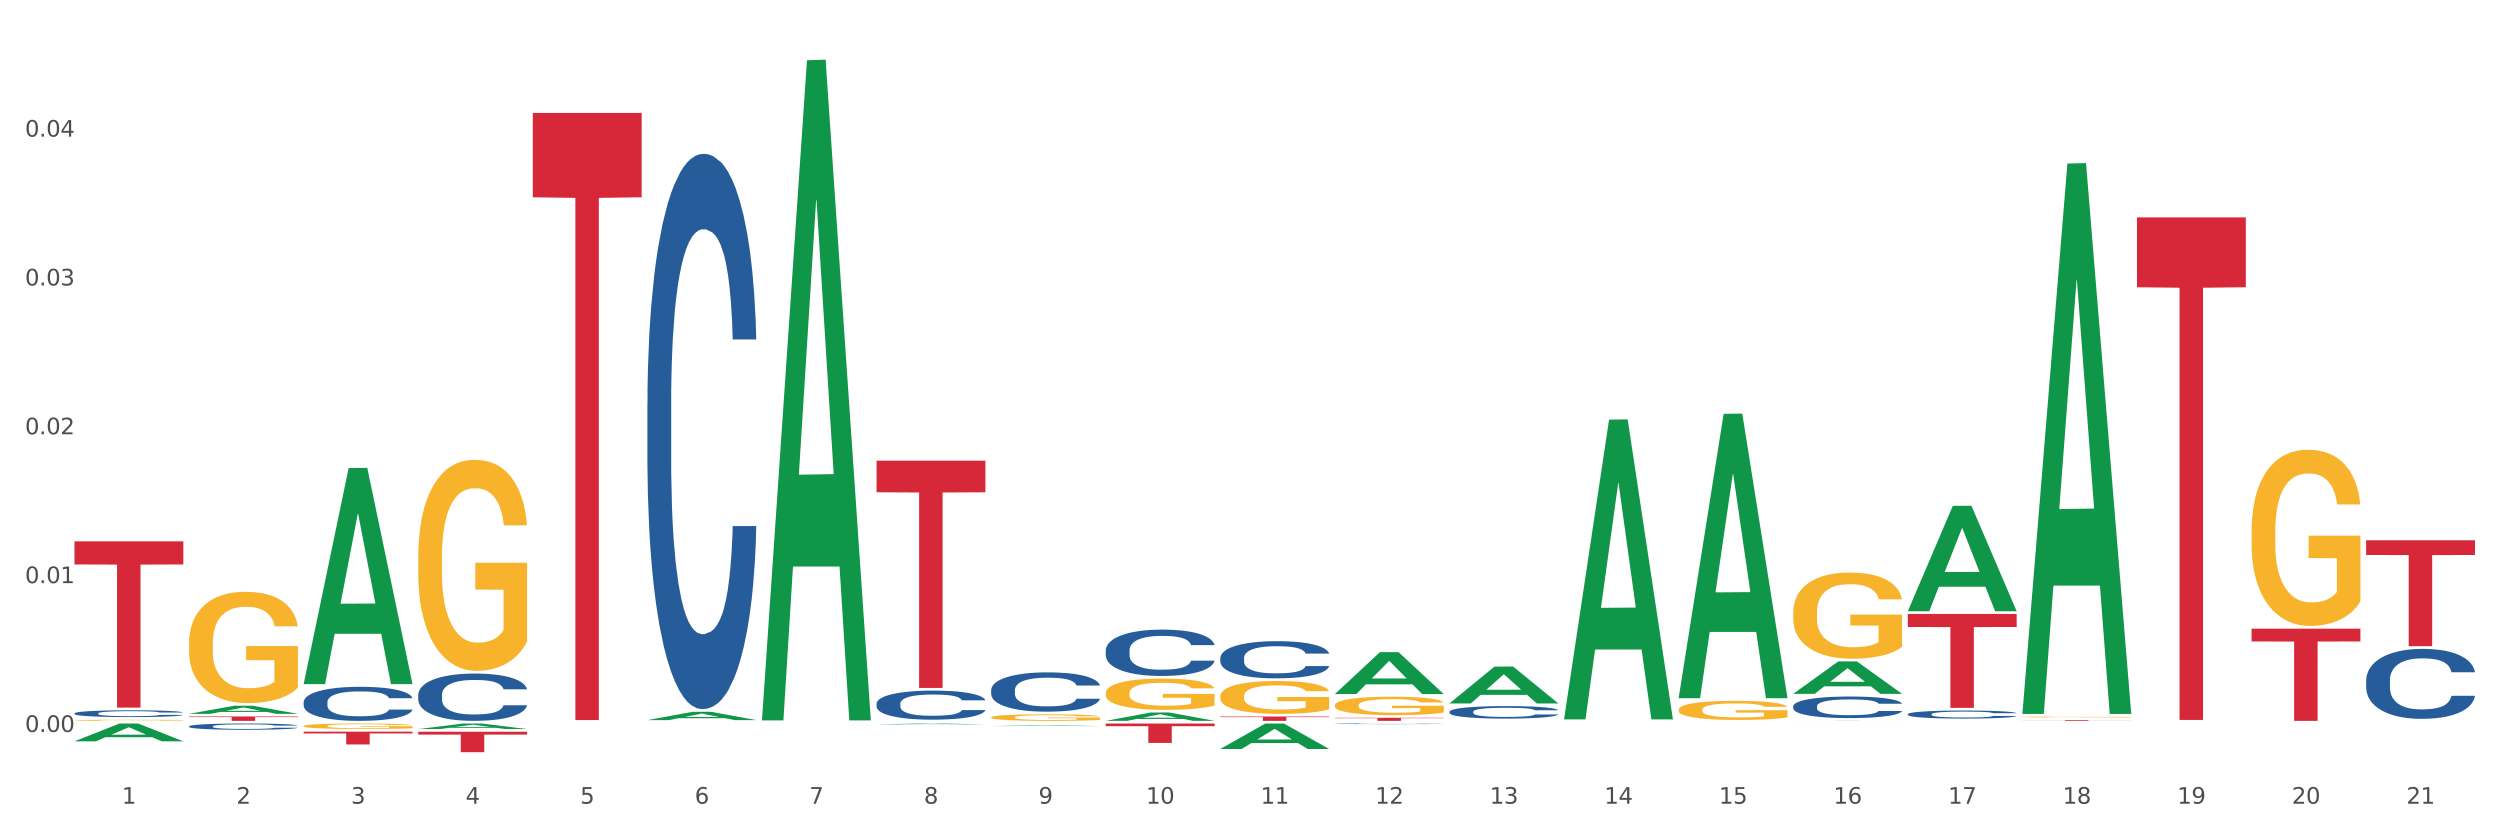 <?xml version="1.0" encoding="utf-8" standalone="no"?>
<!DOCTYPE svg PUBLIC "-//W3C//DTD SVG 1.1//EN"
  "http://www.w3.org/Graphics/SVG/1.1/DTD/svg11.dtd">
<svg xmlns:xlink="http://www.w3.org/1999/xlink" width="1080pt" height="360pt" viewBox="0 0 1080 360" xmlns="http://www.w3.org/2000/svg" version="1.1">
 <rect x="0" y="0" width="1080" height="360" fill="#333333" stroke="none"/>
 <defs>
  <style type="text/css">*{stroke-linejoin: round; stroke-linecap: butt}</style>
 </defs>
 <g id="figure_1">
  <g id="patch_1">
   <path d="M 0 360 
L 1080 360 
L 1080 0 
L 0 0 
z
" style="fill: #ffffff; stroke: #ffffff; stroke-linejoin: miter"/>
  </g>
  <g id="axes_1">
   <g id="matplotlib.axis_1">
    <g id="xtick_1">
     <g id="text_1">
      <!-- 1 -->
      <g style="fill: #4d4d4d" transform="translate(52.633 347.204) scale(0.096 -0.096)">
       <defs>
        <path id="DejaVuSans-31" d="M 794 531 
L 1825 531 
L 1825 4091 
L 703 3866 
L 703 4441 
L 1819 4666 
L 2450 4666 
L 2450 531 
L 3481 531 
L 3481 0 
L 794 0 
L 794 531 
z
" transform="scale(0.016)"/>
       </defs>
       <use xlink:href="#DejaVuSans-31"/>
      </g>
     </g>
    </g>
    <g id="xtick_2">
     <g id="text_2">
      <!-- 2 -->
      <g style="fill: #4d4d4d" transform="translate(102.133 347.204) scale(0.096 -0.096)">
       <defs>
        <path id="DejaVuSans-32" d="M 1228 531 
L 3431 531 
L 3431 0 
L 469 0 
L 469 531 
Q 828 903 1448 1529 
Q 2069 2156 2228 2338 
Q 2531 2678 2651 2914 
Q 2772 3150 2772 3378 
Q 2772 3750 2511 3984 
Q 2250 4219 1831 4219 
Q 1534 4219 1204 4116 
Q 875 4013 500 3803 
L 500 4441 
Q 881 4594 1212 4672 
Q 1544 4750 1819 4750 
Q 2544 4750 2975 4387 
Q 3406 4025 3406 3419 
Q 3406 3131 3298 2873 
Q 3191 2616 2906 2266 
Q 2828 2175 2409 1742 
Q 1991 1309 1228 531 
z
" transform="scale(0.016)"/>
       </defs>
       <use xlink:href="#DejaVuSans-32"/>
      </g>
     </g>
    </g>
    <g id="xtick_3">
     <g id="text_3">
      <!-- 3 -->
      <g style="fill: #4d4d4d" transform="translate(151.633 347.204) scale(0.096 -0.096)">
       <defs>
        <path id="DejaVuSans-33" d="M 2597 2516 
Q 3050 2419 3304 2112 
Q 3559 1806 3559 1356 
Q 3559 666 3084 287 
Q 2609 -91 1734 -91 
Q 1441 -91 1130 -33 
Q 819 25 488 141 
L 488 750 
Q 750 597 1062 519 
Q 1375 441 1716 441 
Q 2309 441 2620 675 
Q 2931 909 2931 1356 
Q 2931 1769 2642 2001 
Q 2353 2234 1838 2234 
L 1294 2234 
L 1294 2753 
L 1863 2753 
Q 2328 2753 2575 2939 
Q 2822 3125 2822 3475 
Q 2822 3834 2567 4026 
Q 2313 4219 1838 4219 
Q 1578 4219 1281 4162 
Q 984 4106 628 3988 
L 628 4550 
Q 988 4650 1302 4700 
Q 1616 4750 1894 4750 
Q 2613 4750 3031 4423 
Q 3450 4097 3450 3541 
Q 3450 3153 3228 2886 
Q 3006 2619 2597 2516 
z
" transform="scale(0.016)"/>
       </defs>
       <use xlink:href="#DejaVuSans-33"/>
      </g>
     </g>
    </g>
    <g id="xtick_4">
     <g id="text_4">
      <!-- 4 -->
      <g style="fill: #4d4d4d" transform="translate(201.133 347.204) scale(0.096 -0.096)">
       <defs>
        <path id="DejaVuSans-34" d="M 2419 4116 
L 825 1625 
L 2419 1625 
L 2419 4116 
z
M 2253 4666 
L 3047 4666 
L 3047 1625 
L 3713 1625 
L 3713 1100 
L 3047 1100 
L 3047 0 
L 2419 0 
L 2419 1100 
L 313 1100 
L 313 1709 
L 2253 4666 
z
" transform="scale(0.016)"/>
       </defs>
       <use xlink:href="#DejaVuSans-34"/>
      </g>
     </g>
    </g>
    <g id="xtick_5">
     <g id="text_5">
      <!-- 5 -->
      <g style="fill: #4d4d4d" transform="translate(250.633 347.204) scale(0.096 -0.096)">
       <defs>
        <path id="DejaVuSans-35" d="M 691 4666 
L 3169 4666 
L 3169 4134 
L 1269 4134 
L 1269 2991 
Q 1406 3038 1543 3061 
Q 1681 3084 1819 3084 
Q 2600 3084 3056 2656 
Q 3513 2228 3513 1497 
Q 3513 744 3044 326 
Q 2575 -91 1722 -91 
Q 1428 -91 1123 -41 
Q 819 9 494 109 
L 494 744 
Q 775 591 1075 516 
Q 1375 441 1709 441 
Q 2250 441 2565 725 
Q 2881 1009 2881 1497 
Q 2881 1984 2565 2268 
Q 2250 2553 1709 2553 
Q 1456 2553 1204 2497 
Q 953 2441 691 2322 
L 691 4666 
z
" transform="scale(0.016)"/>
       </defs>
       <use xlink:href="#DejaVuSans-35"/>
      </g>
     </g>
    </g>
    <g id="xtick_6">
     <g id="text_6">
      <!-- 6 -->
      <g style="fill: #4d4d4d" transform="translate(300.134 347.204) scale(0.096 -0.096)">
       <defs>
        <path id="DejaVuSans-36" d="M 2113 2584 
Q 1688 2584 1439 2293 
Q 1191 2003 1191 1497 
Q 1191 994 1439 701 
Q 1688 409 2113 409 
Q 2538 409 2786 701 
Q 3034 994 3034 1497 
Q 3034 2003 2786 2293 
Q 2538 2584 2113 2584 
z
M 3366 4563 
L 3366 3988 
Q 3128 4100 2886 4159 
Q 2644 4219 2406 4219 
Q 1781 4219 1451 3797 
Q 1122 3375 1075 2522 
Q 1259 2794 1537 2939 
Q 1816 3084 2150 3084 
Q 2853 3084 3261 2657 
Q 3669 2231 3669 1497 
Q 3669 778 3244 343 
Q 2819 -91 2113 -91 
Q 1303 -91 875 529 
Q 447 1150 447 2328 
Q 447 3434 972 4092 
Q 1497 4750 2381 4750 
Q 2619 4750 2861 4703 
Q 3103 4656 3366 4563 
z
" transform="scale(0.016)"/>
       </defs>
       <use xlink:href="#DejaVuSans-36"/>
      </g>
     </g>
    </g>
    <g id="xtick_7">
     <g id="text_7">
      <!-- 7 -->
      <g style="fill: #4d4d4d" transform="translate(349.634 347.204) scale(0.096 -0.096)">
       <defs>
        <path id="DejaVuSans-37" d="M 525 4666 
L 3525 4666 
L 3525 4397 
L 1831 0 
L 1172 0 
L 2766 4134 
L 525 4134 
L 525 4666 
z
" transform="scale(0.016)"/>
       </defs>
       <use xlink:href="#DejaVuSans-37"/>
      </g>
     </g>
    </g>
    <g id="xtick_8">
     <g id="text_8">
      <!-- 8 -->
      <g style="fill: #4d4d4d" transform="translate(399.134 347.204) scale(0.096 -0.096)">
       <defs>
        <path id="DejaVuSans-38" d="M 2034 2216 
Q 1584 2216 1326 1975 
Q 1069 1734 1069 1313 
Q 1069 891 1326 650 
Q 1584 409 2034 409 
Q 2484 409 2743 651 
Q 3003 894 3003 1313 
Q 3003 1734 2745 1975 
Q 2488 2216 2034 2216 
z
M 1403 2484 
Q 997 2584 770 2862 
Q 544 3141 544 3541 
Q 544 4100 942 4425 
Q 1341 4750 2034 4750 
Q 2731 4750 3128 4425 
Q 3525 4100 3525 3541 
Q 3525 3141 3298 2862 
Q 3072 2584 2669 2484 
Q 3125 2378 3379 2068 
Q 3634 1759 3634 1313 
Q 3634 634 3220 271 
Q 2806 -91 2034 -91 
Q 1263 -91 848 271 
Q 434 634 434 1313 
Q 434 1759 690 2068 
Q 947 2378 1403 2484 
z
M 1172 3481 
Q 1172 3119 1398 2916 
Q 1625 2713 2034 2713 
Q 2441 2713 2670 2916 
Q 2900 3119 2900 3481 
Q 2900 3844 2670 4047 
Q 2441 4250 2034 4250 
Q 1625 4250 1398 4047 
Q 1172 3844 1172 3481 
z
" transform="scale(0.016)"/>
       </defs>
       <use xlink:href="#DejaVuSans-38"/>
      </g>
     </g>
    </g>
    <g id="xtick_9">
     <g id="text_9">
      <!-- 9 -->
      <g style="fill: #4d4d4d" transform="translate(448.634 347.204) scale(0.096 -0.096)">
       <defs>
        <path id="DejaVuSans-39" d="M 703 97 
L 703 672 
Q 941 559 1184 500 
Q 1428 441 1663 441 
Q 2288 441 2617 861 
Q 2947 1281 2994 2138 
Q 2813 1869 2534 1725 
Q 2256 1581 1919 1581 
Q 1219 1581 811 2004 
Q 403 2428 403 3163 
Q 403 3881 828 4315 
Q 1253 4750 1959 4750 
Q 2769 4750 3195 4129 
Q 3622 3509 3622 2328 
Q 3622 1225 3098 567 
Q 2575 -91 1691 -91 
Q 1453 -91 1209 -44 
Q 966 3 703 97 
z
M 1959 2075 
Q 2384 2075 2632 2365 
Q 2881 2656 2881 3163 
Q 2881 3666 2632 3958 
Q 2384 4250 1959 4250 
Q 1534 4250 1286 3958 
Q 1038 3666 1038 3163 
Q 1038 2656 1286 2365 
Q 1534 2075 1959 2075 
z
" transform="scale(0.016)"/>
       </defs>
       <use xlink:href="#DejaVuSans-39"/>
      </g>
     </g>
    </g>
    <g id="xtick_10">
     <g id="text_10">
      <!-- 10 -->
      <g style="fill: #4d4d4d" transform="translate(495.079 347.204) scale(0.096 -0.096)">
       <defs>
        <path id="DejaVuSans-30" d="M 2034 4250 
Q 1547 4250 1301 3770 
Q 1056 3291 1056 2328 
Q 1056 1369 1301 889 
Q 1547 409 2034 409 
Q 2525 409 2770 889 
Q 3016 1369 3016 2328 
Q 3016 3291 2770 3770 
Q 2525 4250 2034 4250 
z
M 2034 4750 
Q 2819 4750 3233 4129 
Q 3647 3509 3647 2328 
Q 3647 1150 3233 529 
Q 2819 -91 2034 -91 
Q 1250 -91 836 529 
Q 422 1150 422 2328 
Q 422 3509 836 4129 
Q 1250 4750 2034 4750 
z
" transform="scale(0.016)"/>
       </defs>
       <use xlink:href="#DejaVuSans-31"/>
       <use xlink:href="#DejaVuSans-30" transform="translate(63.623 0)"/>
      </g>
     </g>
    </g>
    <g id="xtick_11">
     <g id="text_11">
      <!-- 11 -->
      <g style="fill: #4d4d4d" transform="translate(544.58 347.204) scale(0.096 -0.096)">
       <use xlink:href="#DejaVuSans-31"/>
       <use xlink:href="#DejaVuSans-31" transform="translate(63.623 0)"/>
      </g>
     </g>
    </g>
    <g id="xtick_12">
     <g id="text_12">
      <!-- 12 -->
      <g style="fill: #4d4d4d" transform="translate(594.08 347.204) scale(0.096 -0.096)">
       <use xlink:href="#DejaVuSans-31"/>
       <use xlink:href="#DejaVuSans-32" transform="translate(63.623 0)"/>
      </g>
     </g>
    </g>
    <g id="xtick_13">
     <g id="text_13">
      <!-- 13 -->
      <g style="fill: #4d4d4d" transform="translate(643.58 347.204) scale(0.096 -0.096)">
       <use xlink:href="#DejaVuSans-31"/>
       <use xlink:href="#DejaVuSans-33" transform="translate(63.623 0)"/>
      </g>
     </g>
    </g>
    <g id="xtick_14">
     <g id="text_14">
      <!-- 14 -->
      <g style="fill: #4d4d4d" transform="translate(693.08 347.204) scale(0.096 -0.096)">
       <use xlink:href="#DejaVuSans-31"/>
       <use xlink:href="#DejaVuSans-34" transform="translate(63.623 0)"/>
      </g>
     </g>
    </g>
    <g id="xtick_15">
     <g id="text_15">
      <!-- 15 -->
      <g style="fill: #4d4d4d" transform="translate(742.58 347.204) scale(0.096 -0.096)">
       <use xlink:href="#DejaVuSans-31"/>
       <use xlink:href="#DejaVuSans-35" transform="translate(63.623 0)"/>
      </g>
     </g>
    </g>
    <g id="xtick_16">
     <g id="text_16">
      <!-- 16 -->
      <g style="fill: #4d4d4d" transform="translate(792.08 347.204) scale(0.096 -0.096)">
       <use xlink:href="#DejaVuSans-31"/>
       <use xlink:href="#DejaVuSans-36" transform="translate(63.623 0)"/>
      </g>
     </g>
    </g>
    <g id="xtick_17">
     <g id="text_17">
      <!-- 17 -->
      <g style="fill: #4d4d4d" transform="translate(841.58 347.204) scale(0.096 -0.096)">
       <use xlink:href="#DejaVuSans-31"/>
       <use xlink:href="#DejaVuSans-37" transform="translate(63.623 0)"/>
      </g>
     </g>
    </g>
    <g id="xtick_18">
     <g id="text_18">
      <!-- 18 -->
      <g style="fill: #4d4d4d" transform="translate(891.08 347.204) scale(0.096 -0.096)">
       <use xlink:href="#DejaVuSans-31"/>
       <use xlink:href="#DejaVuSans-38" transform="translate(63.623 0)"/>
      </g>
     </g>
    </g>
    <g id="xtick_19">
     <g id="text_19">
      <!-- 19 -->
      <g style="fill: #4d4d4d" transform="translate(940.58 347.204) scale(0.096 -0.096)">
       <use xlink:href="#DejaVuSans-31"/>
       <use xlink:href="#DejaVuSans-39" transform="translate(63.623 0)"/>
      </g>
     </g>
    </g>
    <g id="xtick_20">
     <g id="text_20">
      <!-- 20 -->
      <g style="fill: #4d4d4d" transform="translate(990.08 347.204) scale(0.096 -0.096)">
       <use xlink:href="#DejaVuSans-32"/>
       <use xlink:href="#DejaVuSans-30" transform="translate(63.623 0)"/>
      </g>
     </g>
    </g>
    <g id="xtick_21">
     <g id="text_21">
      <!-- 21 -->
      <g style="fill: #4d4d4d" transform="translate(1039.58 347.204) scale(0.096 -0.096)">
       <use xlink:href="#DejaVuSans-32"/>
       <use xlink:href="#DejaVuSans-31" transform="translate(63.623 0)"/>
      </g>
     </g>
    </g>
    <g id="xtick_22"/>
    <g id="xtick_23"/>
    <g id="xtick_24"/>
    <g id="xtick_25"/>
    <g id="xtick_26"/>
    <g id="xtick_27"/>
    <g id="xtick_28"/>
    <g id="xtick_29"/>
    <g id="xtick_30"/>
    <g id="xtick_31"/>
    <g id="xtick_32"/>
    <g id="xtick_33"/>
    <g id="xtick_34"/>
    <g id="xtick_35"/>
    <g id="xtick_36"/>
    <g id="xtick_37"/>
    <g id="xtick_38"/>
    <g id="xtick_39"/>
    <g id="xtick_40"/>
    <g id="xtick_41"/>
   </g>
   <g id="matplotlib.axis_2">
    <g id="ytick_1">
     <g id="text_22">
      <!-- 0.00 -->
      <g style="fill: #4d4d4d" transform="translate(10.8 316.203) scale(0.096 -0.096)">
       <defs>
        <path id="DejaVuSans-2e" d="M 684 794 
L 1344 794 
L 1344 0 
L 684 0 
L 684 794 
z
" transform="scale(0.016)"/>
       </defs>
       <use xlink:href="#DejaVuSans-30"/>
       <use xlink:href="#DejaVuSans-2e" transform="translate(63.623 0)"/>
       <use xlink:href="#DejaVuSans-30" transform="translate(95.41 0)"/>
       <use xlink:href="#DejaVuSans-30" transform="translate(159.033 0)"/>
      </g>
     </g>
    </g>
    <g id="ytick_2">
     <g id="text_23">
      <!-- 0.01 -->
      <g style="fill: #4d4d4d" transform="translate(10.8 251.91) scale(0.096 -0.096)">
       <use xlink:href="#DejaVuSans-30"/>
       <use xlink:href="#DejaVuSans-2e" transform="translate(63.623 0)"/>
       <use xlink:href="#DejaVuSans-30" transform="translate(95.41 0)"/>
       <use xlink:href="#DejaVuSans-31" transform="translate(159.033 0)"/>
      </g>
     </g>
    </g>
    <g id="ytick_3">
     <g id="text_24">
      <!-- 0.02 -->
      <g style="fill: #4d4d4d" transform="translate(10.8 187.616) scale(0.096 -0.096)">
       <use xlink:href="#DejaVuSans-30"/>
       <use xlink:href="#DejaVuSans-2e" transform="translate(63.623 0)"/>
       <use xlink:href="#DejaVuSans-30" transform="translate(95.41 0)"/>
       <use xlink:href="#DejaVuSans-32" transform="translate(159.033 0)"/>
      </g>
     </g>
    </g>
    <g id="ytick_4">
     <g id="text_25">
      <!-- 0.03 -->
      <g style="fill: #4d4d4d" transform="translate(10.8 123.323) scale(0.096 -0.096)">
       <use xlink:href="#DejaVuSans-30"/>
       <use xlink:href="#DejaVuSans-2e" transform="translate(63.623 0)"/>
       <use xlink:href="#DejaVuSans-30" transform="translate(95.41 0)"/>
       <use xlink:href="#DejaVuSans-33" transform="translate(159.033 0)"/>
      </g>
     </g>
    </g>
    <g id="ytick_5">
     <g id="text_26">
      <!-- 0.04 -->
      <g style="fill: #4d4d4d" transform="translate(10.8 59.029) scale(0.096 -0.096)">
       <use xlink:href="#DejaVuSans-30"/>
       <use xlink:href="#DejaVuSans-2e" transform="translate(63.623 0)"/>
       <use xlink:href="#DejaVuSans-30" transform="translate(95.41 0)"/>
       <use xlink:href="#DejaVuSans-34" transform="translate(159.033 0)"/>
      </g>
     </g>
    </g>
    <g id="ytick_6"/>
    <g id="ytick_7"/>
    <g id="ytick_8"/>
    <g id="ytick_9"/>
    <g id="ytick_10"/>
   </g>
   <g id="PolyCollection_1">
    <path d="M 32.175 320.24 
L 32.223 320.232 
L 51.615 312.563 
L 59.663 312.556 
L 79.2 320.254 
L 69.892 320.254 
L 65.674 318.461 
L 45.652 318.461 
L 45.507 318.49 
L 41.435 320.254 
L 32.175 320.254 
L 32.175 320.24 
L 48.173 317.392 
L 63.153 317.384 
L 55.736 314.197 
L 55.639 314.182 
L 55.542 314.204 
L 48.125 317.384 
L 48.173 317.392 
L 32.175 320.24 
z
" clip-path="url(#pef20d42b80)" style="fill: #109648"/>
    <path d="M 972.675 271.573 
L 1019.7 271.573 
L 1019.7 277.109 
L 1001.202 277.146 
L 1001.202 311.409 
L 991.062 311.409 
L 991.062 277.146 
L 972.675 277.109 
L 972.675 271.611 
L 972.675 271.573 
z
" clip-path="url(#pef20d42b80)" style="fill: #d62839"/>
    <path d="M 923.175 93.925 
L 970.2 93.925 
L 970.2 124.095 
L 951.702 124.298 
L 951.702 311.024 
L 941.562 311.024 
L 941.562 124.298 
L 923.175 124.095 
L 923.175 94.129 
L 923.175 93.925 
z
" clip-path="url(#pef20d42b80)" style="fill: #d62839"/>
    <path d="M 873.675 311.085 
L 920.7 311.085 
L 920.7 311.13 
L 902.202 311.13 
L 902.202 311.409 
L 892.062 311.409 
L 892.062 311.13 
L 873.675 311.13 
L 873.675 311.085 
L 873.675 311.085 
z
" clip-path="url(#pef20d42b80)" style="fill: #d62839"/>
    <path d="M 824.175 265.218 
L 871.2 265.218 
L 871.2 270.858 
L 852.702 270.896 
L 852.702 305.802 
L 842.562 305.802 
L 842.562 270.896 
L 824.175 270.858 
L 824.175 265.256 
L 824.175 265.218 
z
" clip-path="url(#pef20d42b80)" style="fill: #d62839"/>
    <path d="M 774.675 311.358 
L 821.7 311.358 
L 821.7 311.365 
L 803.202 311.365 
L 803.202 311.409 
L 793.062 311.409 
L 793.062 311.365 
L 774.675 311.365 
L 774.675 311.358 
L 774.675 311.358 
z
" clip-path="url(#pef20d42b80)" style="fill: #d62839"/>
    <path d="M 576.675 310.09 
L 623.7 310.09 
L 623.7 310.273 
L 605.202 310.275 
L 605.202 311.409 
L 595.062 311.409 
L 595.062 310.275 
L 576.675 310.273 
L 576.675 310.091 
L 576.675 310.09 
z
" clip-path="url(#pef20d42b80)" style="fill: #d62839"/>
    <path d="M 527.175 309.54 
L 574.2 309.54 
L 574.2 309.799 
L 555.702 309.801 
L 555.702 311.409 
L 545.562 311.409 
L 545.562 309.801 
L 527.175 309.799 
L 527.175 309.541 
L 527.175 309.54 
z
" clip-path="url(#pef20d42b80)" style="fill: #d62839"/>
    <path d="M 477.675 312.556 
L 524.7 312.556 
L 524.7 313.72 
L 506.202 313.728 
L 506.202 320.934 
L 496.062 320.934 
L 496.062 313.728 
L 477.675 313.72 
L 477.675 312.564 
L 477.675 312.556 
z
" clip-path="url(#pef20d42b80)" style="fill: #d62839"/>
    <path d="M 378.675 199.021 
L 425.7 199.021 
L 425.7 212.664 
L 407.202 212.756 
L 407.202 297.194 
L 397.062 297.194 
L 397.062 212.756 
L 378.675 212.664 
L 378.675 199.114 
L 378.675 199.021 
z
" clip-path="url(#pef20d42b80)" style="fill: #d62839"/>
    <path d="M 230.175 48.784 
L 277.2 48.784 
L 277.2 85.234 
L 258.702 85.48 
L 258.702 311.077 
L 248.562 311.077 
L 248.562 85.48 
L 230.175 85.234 
L 230.175 49.03 
L 230.175 48.784 
z
" clip-path="url(#pef20d42b80)" style="fill: #d62839"/>
    <path d="M 180.675 316.111 
L 227.7 316.111 
L 227.7 317.339 
L 209.202 317.347 
L 209.202 324.95 
L 199.062 324.95 
L 199.062 317.347 
L 180.675 317.339 
L 180.675 316.119 
L 180.675 316.111 
z
" clip-path="url(#pef20d42b80)" style="fill: #d62839"/>
    <path d="M 131.175 316.076 
L 178.2 316.076 
L 178.2 316.846 
L 159.702 316.851 
L 159.702 321.618 
L 149.562 321.618 
L 149.562 316.851 
L 131.175 316.846 
L 131.175 316.081 
L 131.175 316.076 
z
" clip-path="url(#pef20d42b80)" style="fill: #d62839"/>
    <path d="M 1022.175 233.392 
L 1069.2 233.392 
L 1069.2 239.753 
L 1050.702 239.796 
L 1050.702 279.167 
L 1040.562 279.167 
L 1040.562 239.796 
L 1022.175 239.753 
L 1022.175 233.435 
L 1022.175 233.392 
z
" clip-path="url(#pef20d42b80)" style="fill: #d62839"/>
    <path d="M 1022.175 293.894 
L 1022.231 293.866 
L 1022.231 293.094 
L 1022.397 292.045 
L 1023.009 290.113 
L 1023.787 288.65 
L 1025.121 286.939 
L 1025.844 286.221 
L 1026.789 285.421 
L 1028.734 284.123 
L 1030.957 283.019 
L 1032.514 282.412 
L 1033.681 282.026 
L 1036.294 281.336 
L 1037.794 281.032 
L 1039.351 280.784 
L 1040.685 280.618 
L 1042.908 280.425 
L 1044.687 280.342 
L 1046.744 280.315 
L 1048.467 280.342 
L 1050.746 280.453 
L 1054.081 280.784 
L 1055.359 280.977 
L 1057.082 281.308 
L 1058.861 281.75 
L 1060.306 282.191 
L 1061.974 282.826 
L 1063.697 283.654 
L 1065.365 284.703 
L 1066.532 285.669 
L 1067.477 286.69 
L 1068.311 287.932 
L 1068.922 289.285 
L 1069.2 290.416 
L 1059.028 290.416 
L 1058.75 289.395 
L 1058.194 288.291 
L 1057.638 287.546 
L 1057.027 286.939 
L 1056.082 286.249 
L 1055.248 285.807 
L 1053.859 285.283 
L 1052.58 284.951 
L 1051.524 284.758 
L 1050.245 284.593 
L 1047.522 284.427 
L 1045.576 284.427 
L 1044.353 284.482 
L 1042.853 284.62 
L 1041.574 284.813 
L 1040.073 285.145 
L 1038.906 285.503 
L 1037.739 285.973 
L 1037.072 286.304 
L 1036.071 286.911 
L 1035.404 287.408 
L 1034.515 288.263 
L 1034.015 288.871 
L 1033.125 290.444 
L 1032.736 291.603 
L 1032.569 292.404 
L 1032.458 293.287 
L 1032.458 297.592 
L 1032.792 299.524 
L 1033.07 300.352 
L 1033.514 301.291 
L 1034.348 302.505 
L 1035.571 303.692 
L 1036.849 304.548 
L 1037.906 305.072 
L 1038.906 305.458 
L 1039.907 305.762 
L 1041.13 306.038 
L 1042.13 306.204 
L 1043.631 306.369 
L 1045.41 306.452 
L 1046.799 306.452 
L 1049.634 306.314 
L 1050.912 306.176 
L 1052.135 305.983 
L 1053.469 305.679 
L 1054.526 305.348 
L 1055.137 305.1 
L 1056.138 304.575 
L 1056.916 304.023 
L 1057.583 303.388 
L 1058.027 302.836 
L 1058.528 302.008 
L 1058.917 301.07 
L 1059.028 300.573 
L 1069.2 300.573 
L 1068.978 301.567 
L 1068.589 302.533 
L 1067.81 303.83 
L 1067.199 304.575 
L 1066.254 305.486 
L 1065.253 306.259 
L 1063.864 307.114 
L 1062.585 307.749 
L 1061.251 308.301 
L 1059.806 308.798 
L 1057.194 309.488 
L 1056.249 309.681 
L 1054.248 310.013 
L 1052.691 310.206 
L 1050.412 310.399 
L 1048.078 310.509 
L 1045.632 310.537 
L 1043.464 310.482 
L 1041.074 310.316 
L 1039.573 310.151 
L 1037.906 309.902 
L 1035.96 309.516 
L 1034.126 309.046 
L 1032.403 308.494 
L 1030.791 307.86 
L 1029.29 307.142 
L 1027.344 305.955 
L 1025.899 304.796 
L 1024.843 303.72 
L 1024.12 302.809 
L 1023.398 301.65 
L 1023.009 300.849 
L 1022.397 298.917 
L 1022.175 297.123 
L 1022.175 293.894 
z
" clip-path="url(#pef20d42b80)" style="fill: #255c99"/>
    <path d="M 774.675 305.083 
L 774.731 305.074 
L 774.731 304.836 
L 774.897 304.513 
L 775.509 303.918 
L 776.287 303.467 
L 777.621 302.939 
L 778.344 302.718 
L 779.289 302.472 
L 781.234 302.072 
L 783.457 301.732 
L 785.014 301.545 
L 786.181 301.426 
L 788.794 301.213 
L 790.294 301.119 
L 791.851 301.043 
L 793.185 300.992 
L 795.408 300.932 
L 797.187 300.907 
L 799.244 300.898 
L 800.967 300.907 
L 803.246 300.941 
L 806.581 301.043 
L 807.859 301.102 
L 809.582 301.204 
L 811.361 301.34 
L 812.806 301.477 
L 814.474 301.672 
L 816.197 301.927 
L 817.865 302.251 
L 819.032 302.548 
L 819.977 302.863 
L 820.811 303.246 
L 821.422 303.662 
L 821.7 304.011 
L 811.528 304.011 
L 811.25 303.696 
L 810.694 303.356 
L 810.138 303.127 
L 809.527 302.939 
L 808.582 302.727 
L 807.748 302.591 
L 806.359 302.429 
L 805.08 302.327 
L 804.024 302.268 
L 802.745 302.217 
L 800.022 302.165 
L 798.076 302.165 
L 796.853 302.182 
L 795.353 302.225 
L 794.074 302.285 
L 792.573 302.387 
L 791.406 302.497 
L 790.239 302.642 
L 789.572 302.744 
L 788.571 302.931 
L 787.904 303.084 
L 787.015 303.348 
L 786.515 303.535 
L 785.625 304.02 
L 785.236 304.377 
L 785.069 304.623 
L 784.958 304.896 
L 784.958 306.222 
L 785.292 306.818 
L 785.57 307.073 
L 786.014 307.362 
L 786.848 307.736 
L 788.071 308.102 
L 789.349 308.366 
L 790.406 308.527 
L 791.406 308.646 
L 792.407 308.74 
L 793.63 308.825 
L 794.63 308.876 
L 796.131 308.927 
L 797.91 308.952 
L 799.299 308.952 
L 802.134 308.91 
L 803.413 308.867 
L 804.635 308.808 
L 805.969 308.714 
L 807.026 308.612 
L 807.637 308.536 
L 808.638 308.374 
L 809.416 308.204 
L 810.083 308.008 
L 810.527 307.838 
L 811.028 307.583 
L 811.417 307.294 
L 811.528 307.141 
L 821.7 307.141 
L 821.478 307.447 
L 821.089 307.745 
L 820.31 308.145 
L 819.699 308.374 
L 818.754 308.655 
L 817.753 308.893 
L 816.364 309.157 
L 815.085 309.352 
L 813.751 309.522 
L 812.306 309.675 
L 809.694 309.888 
L 808.749 309.948 
L 806.748 310.05 
L 805.191 310.109 
L 802.912 310.169 
L 800.578 310.203 
L 798.132 310.211 
L 795.964 310.194 
L 793.574 310.143 
L 792.073 310.092 
L 790.406 310.016 
L 788.46 309.897 
L 786.626 309.752 
L 784.903 309.582 
L 783.291 309.386 
L 781.79 309.165 
L 779.844 308.799 
L 778.399 308.442 
L 777.343 308.11 
L 776.62 307.83 
L 775.898 307.473 
L 775.509 307.226 
L 774.897 306.631 
L 774.675 306.078 
L 774.675 305.083 
z
" clip-path="url(#pef20d42b80)" style="fill: #255c99"/>
    <path d="M 626.175 307.461 
L 626.231 307.456 
L 626.231 307.318 
L 626.397 307.131 
L 627.009 306.786 
L 627.787 306.524 
L 629.121 306.219 
L 629.844 306.09 
L 630.789 305.947 
L 632.734 305.716 
L 634.957 305.518 
L 636.514 305.41 
L 637.681 305.341 
L 640.294 305.218 
L 641.794 305.163 
L 643.351 305.119 
L 644.685 305.089 
L 646.908 305.055 
L 648.687 305.04 
L 650.744 305.035 
L 652.467 305.04 
L 654.746 305.06 
L 658.081 305.119 
L 659.359 305.153 
L 661.082 305.213 
L 662.861 305.292 
L 664.306 305.37 
L 665.974 305.484 
L 667.697 305.632 
L 669.365 305.819 
L 670.532 305.992 
L 671.477 306.174 
L 672.311 306.396 
L 672.922 306.638 
L 673.2 306.84 
L 663.028 306.84 
L 662.75 306.658 
L 662.194 306.46 
L 661.638 306.327 
L 661.027 306.219 
L 660.082 306.095 
L 659.248 306.016 
L 657.859 305.923 
L 656.58 305.864 
L 655.524 305.829 
L 654.245 305.799 
L 651.522 305.77 
L 649.576 305.77 
L 648.353 305.78 
L 646.853 305.804 
L 645.574 305.839 
L 644.073 305.898 
L 642.906 305.962 
L 641.739 306.046 
L 641.072 306.105 
L 640.071 306.214 
L 639.404 306.302 
L 638.515 306.455 
L 638.015 306.564 
L 637.125 306.845 
L 636.736 307.052 
L 636.569 307.195 
L 636.458 307.353 
L 636.458 308.122 
L 636.792 308.467 
L 637.07 308.615 
L 637.514 308.783 
L 638.348 309 
L 639.571 309.212 
L 640.849 309.365 
L 641.906 309.459 
L 642.906 309.528 
L 643.907 309.582 
L 645.13 309.631 
L 646.13 309.661 
L 647.631 309.691 
L 649.41 309.705 
L 650.799 309.705 
L 653.634 309.681 
L 654.913 309.656 
L 656.135 309.621 
L 657.469 309.567 
L 658.526 309.508 
L 659.137 309.464 
L 660.138 309.37 
L 660.916 309.271 
L 661.583 309.158 
L 662.027 309.059 
L 662.528 308.911 
L 662.917 308.744 
L 663.028 308.655 
L 673.2 308.655 
L 672.978 308.832 
L 672.589 309.005 
L 671.81 309.237 
L 671.199 309.37 
L 670.254 309.533 
L 669.253 309.671 
L 667.864 309.824 
L 666.585 309.937 
L 665.251 310.036 
L 663.806 310.125 
L 661.194 310.248 
L 660.249 310.282 
L 658.248 310.341 
L 656.691 310.376 
L 654.412 310.411 
L 652.078 310.43 
L 649.632 310.435 
L 647.464 310.425 
L 645.074 310.396 
L 643.573 310.366 
L 641.906 310.322 
L 639.96 310.253 
L 638.126 310.169 
L 636.403 310.07 
L 634.791 309.957 
L 633.29 309.829 
L 631.344 309.617 
L 629.899 309.409 
L 628.843 309.217 
L 628.12 309.054 
L 627.398 308.847 
L 627.009 308.704 
L 626.397 308.359 
L 626.175 308.038 
L 626.175 307.461 
z
" clip-path="url(#pef20d42b80)" style="fill: #255c99"/>
    <path d="M 576.675 312.672 
L 576.731 312.672 
L 576.731 312.665 
L 576.897 312.656 
L 577.509 312.64 
L 578.287 312.627 
L 579.621 312.613 
L 580.344 312.607 
L 581.289 312.6 
L 583.234 312.589 
L 585.457 312.579 
L 587.014 312.574 
L 588.181 312.571 
L 590.794 312.565 
L 592.294 312.562 
L 593.851 312.56 
L 595.185 312.559 
L 597.408 312.557 
L 599.187 312.556 
L 601.244 312.556 
L 602.967 312.556 
L 605.246 312.557 
L 608.581 312.56 
L 609.859 312.562 
L 611.582 312.565 
L 613.361 312.568 
L 614.806 312.572 
L 616.474 312.578 
L 618.197 312.585 
L 619.865 312.594 
L 621.032 312.602 
L 621.977 312.611 
L 622.811 312.621 
L 623.422 312.633 
L 623.7 312.643 
L 613.528 312.643 
L 613.25 312.634 
L 612.694 312.624 
L 612.138 312.618 
L 611.527 312.613 
L 610.582 312.607 
L 609.748 312.603 
L 608.359 312.599 
L 607.08 312.596 
L 606.024 312.594 
L 604.745 312.593 
L 602.022 312.591 
L 600.076 312.591 
L 598.853 312.592 
L 597.353 312.593 
L 596.074 312.595 
L 594.573 312.597 
L 593.406 312.6 
L 592.239 312.604 
L 591.572 312.607 
L 590.571 312.613 
L 589.904 312.617 
L 589.015 312.624 
L 588.515 312.629 
L 587.625 312.643 
L 587.236 312.653 
L 587.069 312.66 
L 586.958 312.667 
L 586.958 312.704 
L 587.292 312.721 
L 587.57 312.728 
L 588.014 312.736 
L 588.848 312.746 
L 590.071 312.756 
L 591.349 312.764 
L 592.406 312.768 
L 593.406 312.771 
L 594.407 312.774 
L 595.63 312.776 
L 596.63 312.778 
L 598.131 312.779 
L 599.91 312.78 
L 601.299 312.78 
L 604.134 312.779 
L 605.413 312.777 
L 606.635 312.776 
L 607.969 312.773 
L 609.026 312.77 
L 609.637 312.768 
L 610.638 312.764 
L 611.416 312.759 
L 612.083 312.754 
L 612.527 312.749 
L 613.028 312.742 
L 613.417 312.734 
L 613.528 312.73 
L 623.7 312.73 
L 623.478 312.738 
L 623.089 312.746 
L 622.31 312.757 
L 621.699 312.764 
L 620.754 312.772 
L 619.753 312.778 
L 618.364 312.786 
L 617.085 312.791 
L 615.751 312.796 
L 614.306 312.8 
L 611.694 312.806 
L 610.749 312.808 
L 608.748 312.81 
L 607.191 312.812 
L 604.912 312.814 
L 602.578 312.815 
L 600.132 312.815 
L 597.964 312.814 
L 595.574 312.813 
L 594.073 312.812 
L 592.406 312.809 
L 590.46 312.806 
L 588.626 312.802 
L 586.903 312.797 
L 585.291 312.792 
L 583.79 312.786 
L 581.844 312.776 
L 580.399 312.766 
L 579.343 312.756 
L 578.62 312.749 
L 577.898 312.739 
L 577.509 312.732 
L 576.897 312.715 
L 576.675 312.7 
L 576.675 312.672 
z
" clip-path="url(#pef20d42b80)" style="fill: #255c99"/>
    <path d="M 527.175 284.203 
L 527.231 284.189 
L 527.231 283.778 
L 527.397 283.221 
L 528.009 282.194 
L 528.787 281.417 
L 530.121 280.508 
L 530.844 280.126 
L 531.789 279.701 
L 533.734 279.012 
L 535.957 278.425 
L 537.514 278.103 
L 538.681 277.897 
L 541.294 277.531 
L 542.794 277.369 
L 544.351 277.237 
L 545.685 277.149 
L 547.908 277.047 
L 549.687 277.003 
L 551.744 276.988 
L 553.467 277.003 
L 555.746 277.061 
L 559.081 277.237 
L 560.359 277.34 
L 562.082 277.516 
L 563.861 277.751 
L 565.306 277.985 
L 566.974 278.323 
L 568.697 278.763 
L 570.365 279.32 
L 571.532 279.833 
L 572.477 280.376 
L 573.311 281.036 
L 573.922 281.754 
L 574.2 282.356 
L 564.028 282.356 
L 563.75 281.813 
L 563.194 281.226 
L 562.638 280.83 
L 562.027 280.508 
L 561.082 280.141 
L 560.248 279.906 
L 558.859 279.628 
L 557.58 279.452 
L 556.524 279.349 
L 555.245 279.261 
L 552.522 279.173 
L 550.576 279.173 
L 549.353 279.203 
L 547.853 279.276 
L 546.574 279.379 
L 545.073 279.555 
L 543.906 279.745 
L 542.739 279.994 
L 542.072 280.17 
L 541.071 280.493 
L 540.404 280.757 
L 539.515 281.212 
L 539.015 281.534 
L 538.125 282.37 
L 537.736 282.986 
L 537.569 283.411 
L 537.458 283.881 
L 537.458 286.168 
L 537.792 287.195 
L 538.07 287.635 
L 538.514 288.134 
L 539.348 288.779 
L 540.571 289.409 
L 541.849 289.864 
L 542.906 290.143 
L 543.906 290.348 
L 544.907 290.509 
L 546.13 290.656 
L 547.13 290.744 
L 548.631 290.832 
L 550.41 290.876 
L 551.799 290.876 
L 554.634 290.803 
L 555.913 290.729 
L 557.135 290.627 
L 558.469 290.465 
L 559.526 290.289 
L 560.137 290.157 
L 561.138 289.879 
L 561.916 289.585 
L 562.583 289.248 
L 563.027 288.955 
L 563.528 288.515 
L 563.917 288.016 
L 564.028 287.752 
L 574.2 287.752 
L 573.978 288.28 
L 573.589 288.793 
L 572.81 289.483 
L 572.199 289.879 
L 571.254 290.363 
L 570.253 290.773 
L 568.864 291.228 
L 567.585 291.565 
L 566.251 291.858 
L 564.806 292.122 
L 562.194 292.489 
L 561.249 292.592 
L 559.248 292.768 
L 557.691 292.87 
L 555.412 292.973 
L 553.078 293.032 
L 550.632 293.046 
L 548.464 293.017 
L 546.074 292.929 
L 544.573 292.841 
L 542.906 292.709 
L 540.96 292.504 
L 539.126 292.254 
L 537.403 291.961 
L 535.791 291.624 
L 534.29 291.242 
L 532.344 290.612 
L 530.899 289.996 
L 529.843 289.424 
L 529.12 288.94 
L 528.398 288.324 
L 528.009 287.899 
L 527.397 286.872 
L 527.175 285.919 
L 527.175 284.203 
z
" clip-path="url(#pef20d42b80)" style="fill: #255c99"/>
    <path d="M 477.675 280.988 
L 477.731 280.97 
L 477.731 280.458 
L 477.897 279.763 
L 478.509 278.483 
L 479.287 277.513 
L 480.621 276.38 
L 481.344 275.904 
L 482.289 275.374 
L 484.234 274.514 
L 486.457 273.783 
L 488.014 273.38 
L 489.181 273.124 
L 491.794 272.667 
L 493.294 272.466 
L 494.851 272.301 
L 496.185 272.192 
L 498.408 272.064 
L 500.187 272.009 
L 502.244 271.991 
L 503.967 272.009 
L 506.246 272.082 
L 509.581 272.301 
L 510.859 272.429 
L 512.582 272.649 
L 514.361 272.941 
L 515.806 273.234 
L 517.474 273.655 
L 519.197 274.203 
L 520.865 274.898 
L 522.032 275.538 
L 522.977 276.215 
L 523.811 277.038 
L 524.422 277.934 
L 524.7 278.684 
L 514.528 278.684 
L 514.25 278.007 
L 513.694 277.276 
L 513.138 276.782 
L 512.527 276.38 
L 511.582 275.922 
L 510.748 275.63 
L 509.359 275.282 
L 508.08 275.063 
L 507.024 274.935 
L 505.745 274.825 
L 503.022 274.715 
L 501.076 274.715 
L 499.853 274.752 
L 498.353 274.843 
L 497.074 274.971 
L 495.573 275.191 
L 494.406 275.429 
L 493.239 275.74 
L 492.572 275.959 
L 491.571 276.361 
L 490.904 276.691 
L 490.015 277.257 
L 489.515 277.66 
L 488.625 278.702 
L 488.236 279.47 
L 488.069 280.001 
L 487.958 280.586 
L 487.958 283.439 
L 488.292 284.719 
L 488.57 285.268 
L 489.014 285.889 
L 489.848 286.694 
L 491.071 287.48 
L 492.349 288.047 
L 493.406 288.395 
L 494.406 288.651 
L 495.407 288.852 
L 496.63 289.035 
L 497.63 289.145 
L 499.131 289.254 
L 500.91 289.309 
L 502.299 289.309 
L 505.134 289.218 
L 506.413 289.126 
L 507.635 288.998 
L 508.969 288.797 
L 510.026 288.578 
L 510.637 288.413 
L 511.637 288.066 
L 512.416 287.7 
L 513.083 287.279 
L 513.527 286.913 
L 514.028 286.365 
L 514.417 285.743 
L 514.528 285.414 
L 524.7 285.414 
L 524.478 286.072 
L 524.089 286.712 
L 523.31 287.572 
L 522.699 288.066 
L 521.754 288.669 
L 520.753 289.181 
L 519.364 289.748 
L 518.085 290.169 
L 516.751 290.534 
L 515.306 290.864 
L 512.694 291.321 
L 511.749 291.449 
L 509.748 291.668 
L 508.191 291.796 
L 505.912 291.924 
L 503.578 291.998 
L 501.132 292.016 
L 498.964 291.979 
L 496.574 291.87 
L 495.073 291.76 
L 493.406 291.595 
L 491.46 291.339 
L 489.626 291.028 
L 487.903 290.662 
L 486.291 290.242 
L 484.79 289.766 
L 482.844 288.98 
L 481.399 288.212 
L 480.343 287.499 
L 479.62 286.895 
L 478.898 286.127 
L 478.509 285.597 
L 477.897 284.317 
L 477.675 283.128 
L 477.675 280.988 
z
" clip-path="url(#pef20d42b80)" style="fill: #255c99"/>
    <path d="M 428.175 298.092 
L 428.231 298.076 
L 428.231 297.642 
L 428.397 297.053 
L 429.009 295.968 
L 429.787 295.146 
L 431.121 294.185 
L 431.844 293.782 
L 432.789 293.332 
L 434.734 292.604 
L 436.957 291.984 
L 438.514 291.642 
L 439.681 291.425 
L 442.294 291.038 
L 443.794 290.867 
L 445.351 290.728 
L 446.685 290.635 
L 448.908 290.526 
L 450.687 290.48 
L 452.744 290.464 
L 454.467 290.48 
L 456.746 290.542 
L 460.081 290.728 
L 461.359 290.836 
L 463.082 291.022 
L 464.861 291.27 
L 466.306 291.518 
L 467.974 291.875 
L 469.697 292.34 
L 471.365 292.929 
L 472.532 293.472 
L 473.477 294.045 
L 474.311 294.743 
L 474.922 295.503 
L 475.2 296.138 
L 465.028 296.138 
L 464.75 295.565 
L 464.194 294.945 
L 463.638 294.526 
L 463.027 294.185 
L 462.082 293.797 
L 461.248 293.549 
L 459.859 293.255 
L 458.58 293.069 
L 457.524 292.96 
L 456.245 292.867 
L 453.522 292.774 
L 451.576 292.774 
L 450.353 292.805 
L 448.853 292.883 
L 447.574 292.991 
L 446.073 293.177 
L 444.906 293.379 
L 443.739 293.642 
L 443.072 293.828 
L 442.071 294.169 
L 441.404 294.449 
L 440.515 294.929 
L 440.015 295.27 
L 439.125 296.154 
L 438.736 296.805 
L 438.569 297.255 
L 438.458 297.751 
L 438.458 300.169 
L 438.792 301.254 
L 439.07 301.719 
L 439.514 302.246 
L 440.348 302.929 
L 441.571 303.595 
L 442.849 304.076 
L 443.906 304.37 
L 444.906 304.587 
L 445.907 304.758 
L 447.13 304.913 
L 448.13 305.006 
L 449.631 305.099 
L 451.41 305.145 
L 452.799 305.145 
L 455.634 305.068 
L 456.913 304.99 
L 458.135 304.882 
L 459.469 304.711 
L 460.526 304.525 
L 461.137 304.386 
L 462.137 304.091 
L 462.916 303.781 
L 463.583 303.425 
L 464.027 303.115 
L 464.528 302.65 
L 464.917 302.122 
L 465.028 301.843 
L 475.2 301.843 
L 474.978 302.401 
L 474.589 302.944 
L 473.81 303.673 
L 473.199 304.091 
L 472.254 304.603 
L 471.253 305.037 
L 469.864 305.518 
L 468.585 305.874 
L 467.251 306.184 
L 465.806 306.463 
L 463.194 306.851 
L 462.249 306.959 
L 460.248 307.145 
L 458.691 307.254 
L 456.412 307.362 
L 454.078 307.424 
L 451.632 307.44 
L 449.464 307.409 
L 447.074 307.316 
L 445.573 307.223 
L 443.906 307.083 
L 441.96 306.866 
L 440.126 306.603 
L 438.403 306.293 
L 436.791 305.936 
L 435.29 305.533 
L 433.344 304.866 
L 431.899 304.215 
L 430.843 303.611 
L 430.12 303.099 
L 429.398 302.448 
L 429.009 301.998 
L 428.397 300.913 
L 428.175 299.906 
L 428.175 298.092 
z
" clip-path="url(#pef20d42b80)" style="fill: #255c99"/>
    <path d="M 378.675 303.981 
L 378.731 303.97 
L 378.731 303.649 
L 378.897 303.213 
L 379.509 302.411 
L 380.287 301.803 
L 381.621 301.093 
L 382.344 300.794 
L 383.289 300.462 
L 385.234 299.923 
L 387.457 299.465 
L 389.014 299.212 
L 390.181 299.052 
L 392.794 298.765 
L 394.294 298.639 
L 395.851 298.536 
L 397.185 298.467 
L 399.408 298.387 
L 401.187 298.353 
L 403.244 298.341 
L 404.967 298.353 
L 407.246 298.398 
L 410.581 298.536 
L 411.859 298.616 
L 413.582 298.754 
L 415.361 298.937 
L 416.806 299.121 
L 418.474 299.384 
L 420.197 299.728 
L 421.865 300.164 
L 423.032 300.565 
L 423.977 300.989 
L 424.811 301.505 
L 425.422 302.067 
L 425.7 302.537 
L 415.528 302.537 
L 415.25 302.113 
L 414.694 301.654 
L 414.138 301.345 
L 413.527 301.093 
L 412.582 300.806 
L 411.748 300.622 
L 410.359 300.405 
L 409.08 300.267 
L 408.024 300.187 
L 406.745 300.118 
L 404.022 300.049 
L 402.076 300.049 
L 400.853 300.072 
L 399.353 300.13 
L 398.074 300.21 
L 396.573 300.347 
L 395.406 300.496 
L 394.239 300.691 
L 393.572 300.829 
L 392.571 301.081 
L 391.904 301.287 
L 391.015 301.643 
L 390.515 301.895 
L 389.625 302.548 
L 389.236 303.03 
L 389.069 303.362 
L 388.958 303.729 
L 388.958 305.518 
L 389.292 306.32 
L 389.57 306.664 
L 390.014 307.054 
L 390.848 307.558 
L 392.071 308.051 
L 393.349 308.407 
L 394.406 308.624 
L 395.406 308.785 
L 396.407 308.911 
L 397.63 309.026 
L 398.63 309.095 
L 400.131 309.163 
L 401.91 309.198 
L 403.299 309.198 
L 406.134 309.14 
L 407.413 309.083 
L 408.635 309.003 
L 409.969 308.877 
L 411.026 308.739 
L 411.637 308.636 
L 412.637 308.418 
L 413.416 308.189 
L 414.083 307.925 
L 414.527 307.696 
L 415.028 307.352 
L 415.417 306.962 
L 415.528 306.756 
L 425.7 306.756 
L 425.478 307.169 
L 425.089 307.57 
L 424.31 308.109 
L 423.699 308.418 
L 422.754 308.796 
L 421.753 309.117 
L 420.364 309.473 
L 419.085 309.736 
L 417.751 309.966 
L 416.306 310.172 
L 413.694 310.459 
L 412.749 310.539 
L 410.748 310.677 
L 409.191 310.757 
L 406.912 310.837 
L 404.578 310.883 
L 402.132 310.894 
L 399.964 310.871 
L 397.574 310.803 
L 396.073 310.734 
L 394.406 310.631 
L 392.46 310.47 
L 390.626 310.275 
L 388.903 310.046 
L 387.291 309.782 
L 385.79 309.484 
L 383.844 308.991 
L 382.399 308.51 
L 381.343 308.063 
L 380.62 307.684 
L 379.898 307.203 
L 379.509 306.87 
L 378.897 306.068 
L 378.675 305.323 
L 378.675 303.981 
z
" clip-path="url(#pef20d42b80)" style="fill: #255c99"/>
    <path d="M 279.675 174.245 
L 279.731 174.026 
L 279.731 167.891 
L 279.897 159.565 
L 280.509 144.228 
L 281.287 132.616 
L 282.621 119.032 
L 283.344 113.335 
L 284.289 106.981 
L 286.234 96.684 
L 288.457 87.92 
L 290.014 83.1 
L 291.181 80.032 
L 293.794 74.555 
L 295.294 72.145 
L 296.851 70.173 
L 298.185 68.858 
L 300.408 67.325 
L 302.187 66.667 
L 304.244 66.448 
L 305.967 66.667 
L 308.246 67.544 
L 311.581 70.173 
L 312.859 71.707 
L 314.582 74.336 
L 316.361 77.841 
L 317.806 81.347 
L 319.474 86.386 
L 321.197 92.959 
L 322.865 101.285 
L 324.032 108.953 
L 324.977 117.06 
L 325.811 126.919 
L 326.422 137.655 
L 326.7 146.638 
L 316.528 146.638 
L 316.25 138.532 
L 315.694 129.768 
L 315.138 123.852 
L 314.527 119.032 
L 313.582 113.554 
L 312.748 110.049 
L 311.359 105.886 
L 310.08 103.257 
L 309.024 101.723 
L 307.745 100.409 
L 305.022 99.094 
L 303.076 99.094 
L 301.853 99.532 
L 300.353 100.628 
L 299.074 102.161 
L 297.573 104.791 
L 296.406 107.639 
L 295.239 111.363 
L 294.572 113.993 
L 293.571 118.813 
L 292.904 122.757 
L 292.015 129.549 
L 291.515 134.369 
L 290.625 146.857 
L 290.236 156.06 
L 290.069 162.413 
L 289.958 169.425 
L 289.958 203.604 
L 290.292 218.941 
L 290.57 225.514 
L 291.014 232.963 
L 291.848 242.603 
L 293.071 252.025 
L 294.349 258.817 
L 295.406 262.98 
L 296.406 266.047 
L 297.407 268.457 
L 298.63 270.648 
L 299.63 271.963 
L 301.131 273.277 
L 302.91 273.935 
L 304.299 273.935 
L 307.134 272.839 
L 308.413 271.744 
L 309.635 270.21 
L 310.969 267.8 
L 312.026 265.171 
L 312.637 263.199 
L 313.637 259.036 
L 314.416 254.654 
L 315.083 249.615 
L 315.527 245.233 
L 316.028 238.66 
L 316.417 231.21 
L 316.528 227.267 
L 326.7 227.267 
L 326.478 235.154 
L 326.089 242.823 
L 325.31 253.12 
L 324.699 259.036 
L 323.754 266.266 
L 322.753 272.401 
L 321.364 279.193 
L 320.085 284.232 
L 318.751 288.614 
L 317.306 292.558 
L 314.694 298.035 
L 313.749 299.569 
L 311.748 302.198 
L 310.191 303.732 
L 307.912 305.266 
L 305.578 306.142 
L 303.132 306.361 
L 300.964 305.923 
L 298.574 304.608 
L 297.073 303.294 
L 295.406 301.322 
L 293.46 298.255 
L 291.626 294.53 
L 289.903 290.148 
L 288.291 285.109 
L 286.79 279.412 
L 284.844 269.991 
L 283.399 260.789 
L 282.343 252.244 
L 281.62 245.014 
L 280.898 235.811 
L 280.509 229.458 
L 279.897 214.121 
L 279.675 199.879 
L 279.675 174.245 
z
" clip-path="url(#pef20d42b80)" style="fill: #255c99"/>
    <path d="M 180.675 300.155 
L 180.731 300.136 
L 180.731 299.614 
L 180.897 298.905 
L 181.509 297.598 
L 182.287 296.609 
L 183.621 295.452 
L 184.344 294.967 
L 185.289 294.426 
L 187.234 293.548 
L 189.457 292.802 
L 191.014 292.391 
L 192.181 292.13 
L 194.794 291.663 
L 196.294 291.458 
L 197.851 291.29 
L 199.185 291.178 
L 201.408 291.048 
L 203.187 290.992 
L 205.244 290.973 
L 206.967 290.992 
L 209.246 291.066 
L 212.581 291.29 
L 213.859 291.421 
L 215.582 291.645 
L 217.361 291.943 
L 218.806 292.242 
L 220.474 292.671 
L 222.197 293.231 
L 223.865 293.94 
L 225.032 294.594 
L 225.977 295.284 
L 226.811 296.124 
L 227.422 297.038 
L 227.7 297.804 
L 217.528 297.804 
L 217.25 297.113 
L 216.694 296.366 
L 216.138 295.863 
L 215.527 295.452 
L 214.582 294.985 
L 213.748 294.687 
L 212.359 294.332 
L 211.08 294.108 
L 210.024 293.978 
L 208.745 293.866 
L 206.022 293.754 
L 204.076 293.754 
L 202.853 293.791 
L 201.353 293.884 
L 200.074 294.015 
L 198.573 294.239 
L 197.406 294.482 
L 196.239 294.799 
L 195.572 295.023 
L 194.571 295.433 
L 193.904 295.769 
L 193.015 296.348 
L 192.515 296.758 
L 191.625 297.822 
L 191.236 298.606 
L 191.069 299.147 
L 190.958 299.744 
L 190.958 302.656 
L 191.292 303.962 
L 191.57 304.522 
L 192.014 305.157 
L 192.848 305.978 
L 194.071 306.78 
L 195.349 307.359 
L 196.406 307.714 
L 197.406 307.975 
L 198.407 308.18 
L 199.63 308.367 
L 200.63 308.479 
L 202.131 308.591 
L 203.91 308.647 
L 205.299 308.647 
L 208.134 308.553 
L 209.412 308.46 
L 210.635 308.329 
L 211.969 308.124 
L 213.026 307.9 
L 213.637 307.732 
L 214.637 307.378 
L 215.416 307.004 
L 216.083 306.575 
L 216.527 306.202 
L 217.028 305.642 
L 217.417 305.007 
L 217.528 304.672 
L 227.7 304.672 
L 227.478 305.343 
L 227.089 305.997 
L 226.31 306.874 
L 225.699 307.378 
L 224.754 307.994 
L 223.753 308.516 
L 222.364 309.095 
L 221.085 309.524 
L 219.751 309.897 
L 218.306 310.233 
L 215.694 310.7 
L 214.749 310.83 
L 212.748 311.054 
L 211.191 311.185 
L 208.912 311.316 
L 206.578 311.39 
L 204.132 311.409 
L 201.964 311.372 
L 199.574 311.26 
L 198.073 311.148 
L 196.406 310.98 
L 194.46 310.718 
L 192.626 310.401 
L 190.903 310.028 
L 189.291 309.599 
L 187.79 309.113 
L 185.844 308.311 
L 184.399 307.527 
L 183.343 306.799 
L 182.62 306.183 
L 181.898 305.399 
L 181.509 304.858 
L 180.897 303.552 
L 180.675 302.339 
L 180.675 300.155 
z
" clip-path="url(#pef20d42b80)" style="fill: #255c99"/>
    <path d="M 131.175 303.31 
L 131.231 303.297 
L 131.231 302.921 
L 131.397 302.41 
L 132.009 301.47 
L 132.787 300.758 
L 134.121 299.926 
L 134.844 299.577 
L 135.789 299.187 
L 137.734 298.556 
L 139.957 298.019 
L 141.514 297.723 
L 142.681 297.535 
L 145.294 297.199 
L 146.794 297.052 
L 148.351 296.931 
L 149.685 296.85 
L 151.908 296.756 
L 153.687 296.716 
L 155.744 296.702 
L 157.467 296.716 
L 159.746 296.77 
L 163.081 296.931 
L 164.359 297.025 
L 166.082 297.186 
L 167.861 297.401 
L 169.306 297.616 
L 170.974 297.925 
L 172.697 298.328 
L 174.365 298.838 
L 175.532 299.308 
L 176.477 299.805 
L 177.311 300.409 
L 177.922 301.067 
L 178.2 301.618 
L 168.028 301.618 
L 167.75 301.121 
L 167.194 300.584 
L 166.638 300.221 
L 166.027 299.926 
L 165.082 299.59 
L 164.248 299.375 
L 162.859 299.12 
L 161.58 298.959 
L 160.524 298.865 
L 159.245 298.784 
L 156.522 298.704 
L 154.576 298.704 
L 153.353 298.73 
L 151.853 298.798 
L 150.574 298.892 
L 149.073 299.053 
L 147.906 299.227 
L 146.739 299.456 
L 146.072 299.617 
L 145.071 299.912 
L 144.404 300.154 
L 143.515 300.57 
L 143.015 300.866 
L 142.125 301.631 
L 141.736 302.196 
L 141.569 302.585 
L 141.458 303.015 
L 141.458 305.11 
L 141.792 306.05 
L 142.07 306.453 
L 142.514 306.91 
L 143.348 307.501 
L 144.571 308.078 
L 145.849 308.494 
L 146.906 308.75 
L 147.906 308.938 
L 148.907 309.085 
L 150.13 309.22 
L 151.13 309.3 
L 152.631 309.381 
L 154.41 309.421 
L 155.799 309.421 
L 158.634 309.354 
L 159.912 309.287 
L 161.135 309.193 
L 162.469 309.045 
L 163.526 308.884 
L 164.137 308.763 
L 165.137 308.508 
L 165.916 308.239 
L 166.583 307.93 
L 167.027 307.662 
L 167.528 307.259 
L 167.917 306.802 
L 168.028 306.56 
L 178.2 306.56 
L 177.978 307.044 
L 177.589 307.514 
L 176.81 308.145 
L 176.199 308.508 
L 175.254 308.951 
L 174.253 309.327 
L 172.864 309.743 
L 171.585 310.052 
L 170.251 310.321 
L 168.806 310.563 
L 166.194 310.898 
L 165.249 310.993 
L 163.248 311.154 
L 161.691 311.248 
L 159.412 311.342 
L 157.078 311.395 
L 154.632 311.409 
L 152.464 311.382 
L 150.074 311.301 
L 148.573 311.221 
L 146.906 311.1 
L 144.96 310.912 
L 143.126 310.684 
L 141.403 310.415 
L 139.791 310.106 
L 138.29 309.757 
L 136.344 309.179 
L 134.899 308.615 
L 133.843 308.092 
L 133.12 307.648 
L 132.398 307.084 
L 132.009 306.695 
L 131.397 305.755 
L 131.175 304.882 
L 131.175 303.31 
z
" clip-path="url(#pef20d42b80)" style="fill: #255c99"/>
    <path d="M 81.675 313.773 
L 81.731 313.771 
L 81.731 313.701 
L 81.897 313.607 
L 82.509 313.434 
L 83.287 313.303 
L 84.621 313.15 
L 85.344 313.085 
L 86.289 313.014 
L 88.234 312.897 
L 90.457 312.798 
L 92.014 312.744 
L 93.181 312.709 
L 95.794 312.648 
L 97.294 312.62 
L 98.851 312.598 
L 100.185 312.583 
L 102.408 312.566 
L 104.187 312.559 
L 106.244 312.556 
L 107.967 312.559 
L 110.246 312.568 
L 113.581 312.598 
L 114.859 312.615 
L 116.582 312.645 
L 118.361 312.685 
L 119.806 312.724 
L 121.474 312.781 
L 123.197 312.855 
L 124.865 312.949 
L 126.032 313.036 
L 126.977 313.127 
L 127.811 313.239 
L 128.422 313.36 
L 128.7 313.461 
L 118.528 313.461 
L 118.25 313.37 
L 117.694 313.271 
L 117.138 313.204 
L 116.527 313.15 
L 115.582 313.088 
L 114.748 313.048 
L 113.359 313.001 
L 112.08 312.972 
L 111.024 312.954 
L 109.745 312.939 
L 107.022 312.925 
L 105.076 312.925 
L 103.853 312.93 
L 102.353 312.942 
L 101.074 312.959 
L 99.573 312.989 
L 98.406 313.021 
L 97.239 313.063 
L 96.572 313.093 
L 95.571 313.147 
L 94.904 313.192 
L 94.015 313.268 
L 93.515 313.323 
L 92.625 313.464 
L 92.236 313.568 
L 92.069 313.639 
L 91.958 313.719 
L 91.958 314.104 
L 92.292 314.278 
L 92.57 314.352 
L 93.014 314.436 
L 93.848 314.545 
L 95.071 314.651 
L 96.349 314.728 
L 97.406 314.775 
L 98.406 314.809 
L 99.407 314.837 
L 100.63 314.861 
L 101.63 314.876 
L 103.131 314.891 
L 104.91 314.898 
L 106.299 314.898 
L 109.134 314.886 
L 110.412 314.874 
L 111.635 314.856 
L 112.969 314.829 
L 114.026 314.799 
L 114.637 314.777 
L 115.638 314.73 
L 116.416 314.681 
L 117.083 314.624 
L 117.527 314.574 
L 118.028 314.5 
L 118.417 314.416 
L 118.528 314.372 
L 128.7 314.372 
L 128.478 314.461 
L 128.089 314.547 
L 127.31 314.663 
L 126.699 314.73 
L 125.754 314.812 
L 124.753 314.881 
L 123.364 314.958 
L 122.085 315.015 
L 120.751 315.064 
L 119.306 315.109 
L 116.694 315.171 
L 115.749 315.188 
L 113.748 315.218 
L 112.191 315.235 
L 109.912 315.252 
L 107.578 315.262 
L 105.132 315.265 
L 102.964 315.26 
L 100.574 315.245 
L 99.073 315.23 
L 97.406 315.208 
L 95.46 315.173 
L 93.626 315.131 
L 91.903 315.081 
L 90.291 315.025 
L 88.79 314.96 
L 86.844 314.854 
L 85.399 314.75 
L 84.343 314.654 
L 83.62 314.572 
L 82.898 314.468 
L 82.509 314.396 
L 81.897 314.223 
L 81.675 314.062 
L 81.675 313.773 
z
" clip-path="url(#pef20d42b80)" style="fill: #255c99"/>
    <path d="M 32.175 308.163 
L 32.231 308.16 
L 32.231 308.085 
L 32.397 307.983 
L 33.009 307.794 
L 33.787 307.652 
L 35.121 307.485 
L 35.844 307.415 
L 36.789 307.337 
L 38.734 307.21 
L 40.957 307.103 
L 42.514 307.044 
L 43.681 307.006 
L 46.294 306.939 
L 47.794 306.909 
L 49.351 306.885 
L 50.685 306.869 
L 52.908 306.85 
L 54.687 306.842 
L 56.744 306.839 
L 58.467 306.842 
L 60.746 306.853 
L 64.081 306.885 
L 65.359 306.904 
L 67.082 306.936 
L 68.861 306.979 
L 70.306 307.022 
L 71.974 307.084 
L 73.697 307.165 
L 75.365 307.267 
L 76.532 307.361 
L 77.477 307.461 
L 78.311 307.582 
L 78.922 307.714 
L 79.2 307.824 
L 69.028 307.824 
L 68.75 307.724 
L 68.194 307.617 
L 67.638 307.544 
L 67.027 307.485 
L 66.082 307.418 
L 65.248 307.375 
L 63.859 307.323 
L 62.58 307.291 
L 61.524 307.272 
L 60.245 307.256 
L 57.522 307.24 
L 55.576 307.24 
L 54.353 307.245 
L 52.853 307.259 
L 51.574 307.278 
L 50.073 307.31 
L 48.906 307.345 
L 47.739 307.391 
L 47.072 307.423 
L 46.071 307.482 
L 45.404 307.531 
L 44.515 307.614 
L 44.015 307.673 
L 43.125 307.827 
L 42.736 307.94 
L 42.569 308.018 
L 42.458 308.104 
L 42.458 308.524 
L 42.792 308.712 
L 43.07 308.793 
L 43.514 308.884 
L 44.348 309.003 
L 45.571 309.118 
L 46.849 309.202 
L 47.906 309.253 
L 48.906 309.29 
L 49.907 309.32 
L 51.13 309.347 
L 52.13 309.363 
L 53.631 309.379 
L 55.41 309.387 
L 56.799 309.387 
L 59.634 309.374 
L 60.913 309.36 
L 62.135 309.342 
L 63.469 309.312 
L 64.526 309.28 
L 65.137 309.255 
L 66.138 309.204 
L 66.916 309.151 
L 67.583 309.089 
L 68.027 309.035 
L 68.528 308.954 
L 68.917 308.863 
L 69.028 308.814 
L 79.2 308.814 
L 78.978 308.911 
L 78.589 309.005 
L 77.81 309.132 
L 77.199 309.204 
L 76.254 309.293 
L 75.253 309.368 
L 73.864 309.452 
L 72.585 309.514 
L 71.251 309.568 
L 69.806 309.616 
L 67.194 309.683 
L 66.249 309.702 
L 64.248 309.734 
L 62.691 309.753 
L 60.412 309.772 
L 58.078 309.783 
L 55.632 309.786 
L 53.464 309.78 
L 51.074 309.764 
L 49.573 309.748 
L 47.906 309.724 
L 45.96 309.686 
L 44.126 309.64 
L 42.403 309.586 
L 40.791 309.525 
L 39.29 309.455 
L 37.344 309.339 
L 35.899 309.226 
L 34.843 309.121 
L 34.12 309.032 
L 33.398 308.919 
L 33.009 308.841 
L 32.397 308.653 
L 32.175 308.478 
L 32.175 308.163 
z
" clip-path="url(#pef20d42b80)" style="fill: #255c99"/>
    <path d="M 824.175 308.512 
L 824.231 308.509 
L 824.231 308.42 
L 824.397 308.299 
L 825.009 308.077 
L 825.787 307.909 
L 827.121 307.712 
L 827.844 307.629 
L 828.789 307.537 
L 830.734 307.388 
L 832.957 307.261 
L 834.514 307.191 
L 835.681 307.146 
L 838.294 307.067 
L 839.794 307.032 
L 841.351 307.003 
L 842.685 306.984 
L 844.908 306.962 
L 846.687 306.952 
L 848.744 306.949 
L 850.467 306.952 
L 852.746 306.965 
L 856.081 307.003 
L 857.359 307.025 
L 859.082 307.064 
L 860.861 307.114 
L 862.306 307.165 
L 863.974 307.238 
L 865.697 307.334 
L 867.365 307.454 
L 868.532 307.566 
L 869.477 307.683 
L 870.311 307.826 
L 870.922 307.982 
L 871.2 308.112 
L 861.028 308.112 
L 860.75 307.994 
L 860.194 307.867 
L 859.638 307.782 
L 859.027 307.712 
L 858.082 307.632 
L 857.248 307.581 
L 855.859 307.521 
L 854.58 307.483 
L 853.524 307.461 
L 852.245 307.442 
L 849.522 307.423 
L 847.576 307.423 
L 846.353 307.429 
L 844.853 307.445 
L 843.574 307.467 
L 842.073 307.505 
L 840.906 307.547 
L 839.739 307.601 
L 839.072 307.639 
L 838.071 307.709 
L 837.404 307.766 
L 836.515 307.864 
L 836.015 307.934 
L 835.125 308.115 
L 834.736 308.249 
L 834.569 308.341 
L 834.458 308.442 
L 834.458 308.938 
L 834.792 309.16 
L 835.07 309.256 
L 835.514 309.364 
L 836.348 309.504 
L 837.571 309.64 
L 838.849 309.739 
L 839.906 309.799 
L 840.906 309.844 
L 841.907 309.878 
L 843.13 309.91 
L 844.13 309.929 
L 845.631 309.948 
L 847.41 309.958 
L 848.799 309.958 
L 851.634 309.942 
L 852.913 309.926 
L 854.135 309.904 
L 855.469 309.869 
L 856.526 309.831 
L 857.137 309.802 
L 858.138 309.742 
L 858.916 309.678 
L 859.583 309.605 
L 860.027 309.542 
L 860.528 309.446 
L 860.917 309.338 
L 861.028 309.281 
L 871.2 309.281 
L 870.978 309.396 
L 870.589 309.507 
L 869.81 309.656 
L 869.199 309.742 
L 868.254 309.847 
L 867.253 309.936 
L 865.864 310.034 
L 864.585 310.107 
L 863.251 310.171 
L 861.806 310.228 
L 859.194 310.307 
L 858.249 310.33 
L 856.248 310.368 
L 854.691 310.39 
L 852.412 310.412 
L 850.078 310.425 
L 847.632 310.428 
L 845.464 310.422 
L 843.074 310.403 
L 841.573 310.384 
L 839.906 310.355 
L 837.96 310.311 
L 836.126 310.257 
L 834.403 310.193 
L 832.791 310.12 
L 831.29 310.037 
L 829.344 309.901 
L 827.899 309.767 
L 826.843 309.643 
L 826.12 309.539 
L 825.398 309.405 
L 825.009 309.313 
L 824.397 309.091 
L 824.175 308.884 
L 824.175 308.512 
z
" clip-path="url(#pef20d42b80)" style="fill: #255c99"/>
    <path d="M 32.175 233.86 
L 79.2 233.86 
L 79.2 243.842 
L 60.702 243.91 
L 60.702 305.692 
L 50.562 305.692 
L 50.562 243.91 
L 32.175 243.842 
L 32.175 233.927 
L 32.175 233.86 
z
" clip-path="url(#pef20d42b80)" style="fill: #d62839"/>
    <path d="M 81.675 309.524 
L 128.7 309.524 
L 128.7 309.786 
L 110.202 309.788 
L 110.202 311.409 
L 100.062 311.409 
L 100.062 309.788 
L 81.675 309.786 
L 81.675 309.526 
L 81.675 309.524 
z
" clip-path="url(#pef20d42b80)" style="fill: #d62839"/>
    <path d="M 180.675 240.776 
L 180.731 240.692 
L 180.731 237.694 
L 180.842 235.113 
L 181.397 228.867 
L 182.23 223.704 
L 182.84 220.956 
L 183.451 218.707 
L 184.173 216.459 
L 185.061 214.127 
L 186.671 210.713 
L 187.67 208.964 
L 188.892 207.132 
L 191.113 204.467 
L 192.723 202.968 
L 194.388 201.719 
L 197.109 200.22 
L 198.885 199.554 
L 200.773 199.054 
L 203.049 198.721 
L 204.77 198.638 
L 208.546 198.888 
L 211.766 199.637 
L 213.32 200.22 
L 215.319 201.219 
L 216.374 201.885 
L 218.095 203.218 
L 219.872 204.967 
L 221.093 206.466 
L 222.925 209.297 
L 224.313 212.129 
L 225.59 215.626 
L 226.256 218.041 
L 226.756 220.29 
L 227.2 222.871 
L 227.644 226.952 
L 217.651 226.952 
L 217.262 224.037 
L 216.652 221.289 
L 215.763 218.624 
L 214.986 216.959 
L 213.654 214.877 
L 212.432 213.544 
L 211.155 212.545 
L 209.601 211.712 
L 208.379 211.296 
L 206.658 210.963 
L 203.271 211.046 
L 200.995 211.712 
L 199.441 212.545 
L 198.441 213.294 
L 197.553 214.127 
L 196.554 215.293 
L 195.388 217.042 
L 194.555 218.624 
L 193.722 220.623 
L 193.056 222.621 
L 192.445 224.953 
L 191.945 227.451 
L 191.557 230.033 
L 191.224 233.198 
L 190.946 238.444 
L 190.946 249.853 
L 191.057 252.434 
L 191.335 255.849 
L 191.668 258.43 
L 192.223 261.512 
L 192.723 263.594 
L 193.667 266.592 
L 194.721 269.09 
L 195.554 270.672 
L 196.387 272.004 
L 197.831 273.837 
L 199.441 275.336 
L 200.829 276.252 
L 202.716 277.084 
L 203.993 277.417 
L 205.104 277.584 
L 207.824 277.584 
L 209.767 277.334 
L 211.932 276.751 
L 213.598 276.002 
L 214.986 275.086 
L 216.541 273.587 
L 217.54 272.171 
L 217.54 254.766 
L 205.326 254.683 
L 205.326 243.107 
L 227.7 243.107 
L 227.7 277.084 
L 226.756 278.833 
L 225.701 280.415 
L 224.591 281.831 
L 222.925 283.58 
L 220.927 285.245 
L 219.15 286.411 
L 217.262 287.411 
L 215.042 288.327 
L 212.155 289.16 
L 210.378 289.493 
L 208.157 289.742 
L 205.548 289.826 
L 203.271 289.659 
L 201.051 289.243 
L 198.719 288.493 
L 196.443 287.411 
L 194.721 286.328 
L 193 284.996 
L 191.168 283.247 
L 189.725 281.581 
L 188.614 280.082 
L 187.393 278.167 
L 186.06 275.669 
L 185.061 273.42 
L 184.173 271.088 
L 183.229 268.09 
L 182.563 265.509 
L 181.896 262.261 
L 181.508 259.846 
L 181.064 256.099 
L 180.731 250.852 
L 180.675 240.776 
z
" clip-path="url(#pef20d42b80)" style="fill: #f7b32b"/>
    <path d="M 725.175 301.391 
L 725.223 301.275 
L 744.615 178.779 
L 752.663 178.663 
L 772.2 301.622 
L 762.892 301.622 
L 758.674 272.989 
L 738.652 272.989 
L 738.507 273.451 
L 734.435 301.622 
L 725.175 301.622 
L 725.175 301.391 
L 741.173 255.902 
L 756.153 255.787 
L 748.736 204.871 
L 748.639 204.64 
L 748.542 204.987 
L 741.125 255.787 
L 741.173 255.902 
L 725.175 301.391 
z
" clip-path="url(#pef20d42b80)" style="fill: #109648"/>
    <path d="M 774.675 299.725 
L 774.723 299.712 
L 794.115 285.738 
L 802.163 285.725 
L 821.7 299.751 
L 812.392 299.751 
L 808.174 296.485 
L 788.152 296.485 
L 788.007 296.538 
L 783.935 299.751 
L 774.675 299.751 
L 774.675 299.725 
L 790.673 294.536 
L 805.653 294.523 
L 798.236 288.715 
L 798.139 288.688 
L 798.042 288.728 
L 790.625 294.523 
L 790.673 294.536 
L 774.675 299.725 
z
" clip-path="url(#pef20d42b80)" style="fill: #109648"/>
    <path d="M 824.175 263.985 
L 824.223 263.942 
L 843.615 218.525 
L 851.663 218.483 
L 871.2 264.07 
L 861.892 264.07 
L 857.674 253.455 
L 837.652 253.455 
L 837.507 253.626 
L 833.435 264.07 
L 824.175 264.07 
L 824.175 263.985 
L 840.173 247.119 
L 855.153 247.077 
L 847.736 228.199 
L 847.639 228.114 
L 847.542 228.242 
L 840.125 247.077 
L 840.173 247.119 
L 824.175 263.985 
z
" clip-path="url(#pef20d42b80)" style="fill: #109648"/>
    <path d="M 873.675 307.958 
L 873.723 307.734 
L 893.115 70.66 
L 901.163 70.436 
L 920.7 308.405 
L 911.392 308.405 
L 907.174 252.99 
L 887.152 252.99 
L 887.007 253.884 
L 882.935 308.405 
L 873.675 308.405 
L 873.675 307.958 
L 889.673 219.921 
L 904.653 219.697 
L 897.236 121.158 
L 897.139 120.711 
L 897.042 121.382 
L 889.625 219.697 
L 889.673 219.921 
L 873.675 307.958 
z
" clip-path="url(#pef20d42b80)" style="fill: #109648"/>
    <path d="M 81.675 277.874 
L 81.731 277.83 
L 81.731 276.249 
L 81.842 274.888 
L 82.397 271.595 
L 83.23 268.873 
L 83.84 267.424 
L 84.451 266.238 
L 85.173 265.053 
L 86.061 263.823 
L 87.671 262.023 
L 88.67 261.101 
L 89.892 260.135 
L 92.113 258.73 
L 93.723 257.94 
L 95.388 257.281 
L 98.109 256.491 
L 99.885 256.139 
L 101.773 255.876 
L 104.049 255.7 
L 105.77 255.656 
L 109.546 255.788 
L 112.766 256.183 
L 114.32 256.491 
L 116.319 257.018 
L 117.374 257.369 
L 119.095 258.071 
L 120.872 258.993 
L 122.093 259.784 
L 123.925 261.277 
L 125.313 262.769 
L 126.59 264.614 
L 127.256 265.887 
L 127.756 267.072 
L 128.2 268.434 
L 128.644 270.585 
L 118.651 270.585 
L 118.262 269.048 
L 117.652 267.599 
L 116.763 266.194 
L 115.986 265.316 
L 114.654 264.218 
L 113.432 263.516 
L 112.155 262.989 
L 110.601 262.55 
L 109.379 262.33 
L 107.658 262.155 
L 104.271 262.199 
L 101.995 262.55 
L 100.441 262.989 
L 99.441 263.384 
L 98.553 263.823 
L 97.554 264.438 
L 96.388 265.36 
L 95.555 266.194 
L 94.722 267.248 
L 94.056 268.302 
L 93.445 269.531 
L 92.945 270.849 
L 92.557 272.21 
L 92.224 273.878 
L 91.946 276.644 
L 91.946 282.66 
L 92.057 284.021 
L 92.335 285.821 
L 92.668 287.182 
L 93.223 288.807 
L 93.723 289.905 
L 94.667 291.485 
L 95.721 292.803 
L 96.554 293.637 
L 97.387 294.339 
L 98.831 295.305 
L 100.441 296.096 
L 101.829 296.579 
L 103.716 297.018 
L 104.993 297.193 
L 106.104 297.281 
L 108.824 297.281 
L 110.767 297.149 
L 112.932 296.842 
L 114.598 296.447 
L 115.986 295.964 
L 117.541 295.174 
L 118.54 294.427 
L 118.54 285.25 
L 106.326 285.206 
L 106.326 279.103 
L 128.7 279.103 
L 128.7 297.018 
L 127.756 297.94 
L 126.701 298.774 
L 125.591 299.52 
L 123.925 300.443 
L 121.927 301.321 
L 120.15 301.935 
L 118.262 302.462 
L 116.042 302.945 
L 113.155 303.384 
L 111.378 303.56 
L 109.157 303.692 
L 106.548 303.736 
L 104.271 303.648 
L 102.051 303.428 
L 99.719 303.033 
L 97.443 302.462 
L 95.721 301.891 
L 94 301.189 
L 92.168 300.267 
L 90.725 299.389 
L 89.614 298.598 
L 88.393 297.589 
L 87.06 296.271 
L 86.061 295.086 
L 85.173 293.856 
L 84.229 292.276 
L 83.563 290.914 
L 82.896 289.202 
L 82.508 287.929 
L 82.064 285.953 
L 81.731 283.187 
L 81.675 277.874 
z
" clip-path="url(#pef20d42b80)" style="fill: #f7b32b"/>
    <path d="M 131.175 313.653 
L 131.231 313.65 
L 131.231 313.572 
L 131.342 313.505 
L 131.897 313.343 
L 132.73 313.208 
L 133.34 313.137 
L 133.951 313.078 
L 134.673 313.02 
L 135.561 312.959 
L 137.171 312.87 
L 138.17 312.825 
L 139.392 312.777 
L 141.613 312.708 
L 143.223 312.669 
L 144.888 312.636 
L 147.609 312.597 
L 149.385 312.58 
L 151.273 312.567 
L 153.549 312.558 
L 155.27 312.556 
L 159.046 312.563 
L 162.266 312.582 
L 163.82 312.597 
L 165.819 312.623 
L 166.874 312.641 
L 168.595 312.675 
L 170.372 312.721 
L 171.593 312.76 
L 173.425 312.833 
L 174.813 312.907 
L 176.09 312.998 
L 176.756 313.061 
L 177.256 313.119 
L 177.7 313.187 
L 178.144 313.293 
L 168.151 313.293 
L 167.762 313.217 
L 167.152 313.145 
L 166.263 313.076 
L 165.486 313.033 
L 164.154 312.979 
L 162.932 312.944 
L 161.655 312.918 
L 160.101 312.896 
L 158.879 312.885 
L 157.158 312.877 
L 153.771 312.879 
L 151.495 312.896 
L 149.941 312.918 
L 148.941 312.937 
L 148.053 312.959 
L 147.054 312.989 
L 145.888 313.035 
L 145.055 313.076 
L 144.222 313.128 
L 143.556 313.18 
L 142.945 313.241 
L 142.445 313.306 
L 142.057 313.373 
L 141.724 313.455 
L 141.446 313.592 
L 141.446 313.889 
L 141.557 313.956 
L 141.835 314.045 
L 142.168 314.112 
L 142.723 314.192 
L 143.223 314.246 
L 144.167 314.324 
L 145.221 314.389 
L 146.054 314.43 
L 146.887 314.465 
L 148.331 314.513 
L 149.941 314.552 
L 151.329 314.576 
L 153.216 314.597 
L 154.493 314.606 
L 155.604 314.61 
L 158.324 314.61 
L 160.267 314.604 
L 162.432 314.589 
L 164.098 314.569 
L 165.486 314.545 
L 167.041 314.506 
L 168.04 314.469 
L 168.04 314.017 
L 155.826 314.014 
L 155.826 313.713 
L 178.2 313.713 
L 178.2 314.597 
L 177.256 314.643 
L 176.201 314.684 
L 175.091 314.721 
L 173.425 314.766 
L 171.427 314.81 
L 169.65 314.84 
L 167.762 314.866 
L 165.542 314.89 
L 162.655 314.912 
L 160.878 314.92 
L 158.657 314.927 
L 156.048 314.929 
L 153.771 314.925 
L 151.551 314.914 
L 149.219 314.894 
L 146.943 314.866 
L 145.221 314.838 
L 143.5 314.803 
L 141.668 314.758 
L 140.225 314.714 
L 139.114 314.675 
L 137.893 314.626 
L 136.56 314.56 
L 135.561 314.502 
L 134.673 314.441 
L 133.729 314.363 
L 133.063 314.296 
L 132.396 314.212 
L 132.008 314.149 
L 131.564 314.051 
L 131.231 313.915 
L 131.175 313.653 
z
" clip-path="url(#pef20d42b80)" style="fill: #f7b32b"/>
    <path d="M 576.675 299.809 
L 576.723 299.792 
L 596.115 281.73 
L 604.163 281.713 
L 623.7 299.844 
L 614.392 299.844 
L 610.174 295.622 
L 590.152 295.622 
L 590.007 295.69 
L 585.935 299.844 
L 576.675 299.844 
L 576.675 299.809 
L 592.673 293.102 
L 607.653 293.085 
L 600.236 285.578 
L 600.139 285.544 
L 600.042 285.595 
L 592.625 293.085 
L 592.673 293.102 
L 576.675 299.809 
z
" clip-path="url(#pef20d42b80)" style="fill: #109648"/>
    <path d="M 428.175 309.891 
L 428.231 309.888 
L 428.231 309.796 
L 428.342 309.716 
L 428.897 309.523 
L 429.73 309.363 
L 430.34 309.278 
L 430.951 309.208 
L 431.673 309.139 
L 432.561 309.066 
L 434.171 308.961 
L 435.17 308.907 
L 436.392 308.85 
L 438.613 308.767 
L 440.223 308.721 
L 441.888 308.682 
L 444.609 308.636 
L 446.385 308.615 
L 448.273 308.6 
L 450.549 308.59 
L 452.27 308.587 
L 456.046 308.595 
L 459.266 308.618 
L 460.82 308.636 
L 462.819 308.667 
L 463.874 308.688 
L 465.595 308.729 
L 467.372 308.783 
L 468.593 308.829 
L 470.425 308.917 
L 471.813 309.005 
L 473.09 309.113 
L 473.756 309.188 
L 474.256 309.257 
L 474.7 309.337 
L 475.144 309.463 
L 465.151 309.463 
L 464.762 309.373 
L 464.152 309.288 
L 463.263 309.206 
L 462.486 309.154 
L 461.154 309.09 
L 459.932 309.048 
L 458.655 309.017 
L 457.101 308.992 
L 455.879 308.979 
L 454.158 308.968 
L 450.771 308.971 
L 448.495 308.992 
L 446.941 309.017 
L 445.941 309.041 
L 445.053 309.066 
L 444.054 309.102 
L 442.888 309.157 
L 442.055 309.206 
L 441.222 309.267 
L 440.556 309.329 
L 439.945 309.401 
L 439.445 309.479 
L 439.057 309.559 
L 438.724 309.657 
L 438.446 309.819 
L 438.446 310.172 
L 438.557 310.252 
L 438.835 310.357 
L 439.168 310.437 
L 439.723 310.533 
L 440.223 310.597 
L 441.167 310.69 
L 442.221 310.767 
L 443.054 310.816 
L 443.887 310.857 
L 445.331 310.914 
L 446.941 310.96 
L 448.329 310.989 
L 450.216 311.015 
L 451.493 311.025 
L 452.604 311.03 
L 455.324 311.03 
L 457.267 311.022 
L 459.432 311.004 
L 461.098 310.981 
L 462.486 310.953 
L 464.041 310.906 
L 465.04 310.863 
L 465.04 310.324 
L 452.826 310.321 
L 452.826 309.963 
L 475.2 309.963 
L 475.2 311.015 
L 474.256 311.069 
L 473.201 311.118 
L 472.091 311.161 
L 470.425 311.216 
L 468.427 311.267 
L 466.65 311.303 
L 464.762 311.334 
L 462.542 311.362 
L 459.655 311.388 
L 457.878 311.399 
L 455.657 311.406 
L 453.048 311.409 
L 450.771 311.404 
L 448.551 311.391 
L 446.219 311.368 
L 443.943 311.334 
L 442.221 311.301 
L 440.5 311.259 
L 438.668 311.205 
L 437.225 311.154 
L 436.114 311.107 
L 434.893 311.048 
L 433.56 310.971 
L 432.561 310.901 
L 431.673 310.829 
L 430.729 310.736 
L 430.063 310.656 
L 429.396 310.556 
L 429.008 310.481 
L 428.564 310.365 
L 428.231 310.203 
L 428.175 309.891 
z
" clip-path="url(#pef20d42b80)" style="fill: #f7b32b"/>
    <path d="M 477.675 299.396 
L 477.731 299.384 
L 477.731 298.94 
L 477.842 298.558 
L 478.397 297.635 
L 479.23 296.871 
L 479.84 296.464 
L 480.451 296.132 
L 481.173 295.799 
L 482.061 295.454 
L 483.671 294.949 
L 484.67 294.69 
L 485.892 294.419 
L 488.113 294.025 
L 489.723 293.804 
L 491.388 293.619 
L 494.109 293.397 
L 495.885 293.298 
L 497.773 293.225 
L 500.049 293.175 
L 501.77 293.163 
L 505.546 293.2 
L 508.766 293.311 
L 510.32 293.397 
L 512.319 293.545 
L 513.374 293.643 
L 515.095 293.841 
L 516.872 294.099 
L 518.093 294.321 
L 519.925 294.74 
L 521.313 295.159 
L 522.59 295.676 
L 523.256 296.033 
L 523.756 296.366 
L 524.2 296.748 
L 524.644 297.351 
L 514.651 297.351 
L 514.262 296.92 
L 513.652 296.514 
L 512.763 296.119 
L 511.986 295.873 
L 510.654 295.565 
L 509.432 295.368 
L 508.155 295.22 
L 506.601 295.097 
L 505.379 295.035 
L 503.658 294.986 
L 500.271 294.998 
L 497.995 295.097 
L 496.441 295.22 
L 495.441 295.331 
L 494.553 295.454 
L 493.554 295.627 
L 492.388 295.885 
L 491.555 296.119 
L 490.722 296.415 
L 490.056 296.711 
L 489.445 297.056 
L 488.945 297.425 
L 488.557 297.807 
L 488.224 298.275 
L 487.946 299.051 
L 487.946 300.739 
L 488.057 301.121 
L 488.335 301.626 
L 488.668 302.008 
L 489.223 302.463 
L 489.723 302.771 
L 490.667 303.215 
L 491.721 303.584 
L 492.554 303.818 
L 493.387 304.016 
L 494.831 304.287 
L 496.441 304.508 
L 497.829 304.644 
L 499.716 304.767 
L 500.993 304.816 
L 502.104 304.841 
L 504.824 304.841 
L 506.767 304.804 
L 508.932 304.718 
L 510.598 304.607 
L 511.986 304.471 
L 513.541 304.25 
L 514.54 304.04 
L 514.54 301.466 
L 502.326 301.453 
L 502.326 299.741 
L 524.7 299.741 
L 524.7 304.767 
L 523.756 305.026 
L 522.701 305.26 
L 521.591 305.469 
L 519.925 305.728 
L 517.927 305.974 
L 516.15 306.147 
L 514.262 306.294 
L 512.042 306.43 
L 509.155 306.553 
L 507.378 306.602 
L 505.157 306.639 
L 502.548 306.652 
L 500.271 306.627 
L 498.051 306.565 
L 495.719 306.455 
L 493.443 306.294 
L 491.721 306.134 
L 490 305.937 
L 488.168 305.679 
L 486.725 305.432 
L 485.614 305.21 
L 484.393 304.927 
L 483.06 304.558 
L 482.061 304.225 
L 481.173 303.88 
L 480.229 303.437 
L 479.563 303.055 
L 478.896 302.574 
L 478.508 302.217 
L 478.064 301.663 
L 477.731 300.887 
L 477.675 299.396 
z
" clip-path="url(#pef20d42b80)" style="fill: #f7b32b"/>
    <path d="M 527.175 300.755 
L 527.231 300.742 
L 527.231 300.275 
L 527.342 299.873 
L 527.897 298.901 
L 528.73 298.097 
L 529.34 297.669 
L 529.951 297.319 
L 530.673 296.968 
L 531.561 296.605 
L 533.171 296.074 
L 534.17 295.801 
L 535.392 295.516 
L 537.613 295.101 
L 539.223 294.868 
L 540.888 294.673 
L 543.609 294.44 
L 545.385 294.336 
L 547.273 294.258 
L 549.549 294.206 
L 551.27 294.193 
L 555.046 294.232 
L 558.266 294.349 
L 559.82 294.44 
L 561.819 294.595 
L 562.874 294.699 
L 564.595 294.907 
L 566.372 295.179 
L 567.593 295.412 
L 569.425 295.853 
L 570.813 296.294 
L 572.09 296.839 
L 572.756 297.215 
L 573.256 297.565 
L 573.7 297.967 
L 574.144 298.602 
L 564.151 298.602 
L 563.762 298.148 
L 563.152 297.721 
L 562.263 297.306 
L 561.486 297.046 
L 560.154 296.722 
L 558.932 296.515 
L 557.655 296.359 
L 556.101 296.229 
L 554.879 296.164 
L 553.158 296.113 
L 549.771 296.126 
L 547.495 296.229 
L 545.941 296.359 
L 544.941 296.476 
L 544.053 296.605 
L 543.054 296.787 
L 541.888 297.059 
L 541.055 297.306 
L 540.222 297.617 
L 539.556 297.928 
L 538.945 298.291 
L 538.445 298.68 
L 538.057 299.082 
L 537.724 299.575 
L 537.446 300.392 
L 537.446 302.168 
L 537.557 302.57 
L 537.835 303.102 
L 538.168 303.504 
L 538.723 303.984 
L 539.223 304.308 
L 540.167 304.775 
L 541.221 305.164 
L 542.054 305.41 
L 542.887 305.617 
L 544.331 305.903 
L 545.941 306.136 
L 547.329 306.279 
L 549.216 306.408 
L 550.493 306.46 
L 551.604 306.486 
L 554.324 306.486 
L 556.267 306.447 
L 558.432 306.357 
L 560.098 306.24 
L 561.486 306.097 
L 563.041 305.864 
L 564.04 305.643 
L 564.04 302.933 
L 551.826 302.92 
L 551.826 301.118 
L 574.2 301.118 
L 574.2 306.408 
L 573.256 306.681 
L 572.201 306.927 
L 571.091 307.148 
L 569.425 307.42 
L 567.427 307.679 
L 565.65 307.861 
L 563.762 308.016 
L 561.542 308.159 
L 558.655 308.289 
L 556.878 308.341 
L 554.657 308.379 
L 552.048 308.392 
L 549.771 308.367 
L 547.551 308.302 
L 545.219 308.185 
L 542.943 308.016 
L 541.221 307.848 
L 539.5 307.64 
L 537.668 307.368 
L 536.225 307.109 
L 535.114 306.875 
L 533.893 306.577 
L 532.56 306.188 
L 531.561 305.838 
L 530.673 305.475 
L 529.729 305.008 
L 529.063 304.606 
L 528.396 304.1 
L 528.008 303.724 
L 527.564 303.141 
L 527.231 302.324 
L 527.175 300.755 
z
" clip-path="url(#pef20d42b80)" style="fill: #f7b32b"/>
    <path d="M 576.675 304.665 
L 576.731 304.658 
L 576.731 304.397 
L 576.842 304.172 
L 577.397 303.627 
L 578.23 303.177 
L 578.84 302.937 
L 579.451 302.741 
L 580.173 302.545 
L 581.061 302.341 
L 582.671 302.044 
L 583.67 301.891 
L 584.892 301.731 
L 587.113 301.499 
L 588.723 301.368 
L 590.388 301.259 
L 593.109 301.129 
L 594.885 301.071 
L 596.773 301.027 
L 599.049 300.998 
L 600.77 300.991 
L 604.546 301.012 
L 607.766 301.078 
L 609.32 301.129 
L 611.319 301.216 
L 612.374 301.274 
L 614.095 301.39 
L 615.872 301.543 
L 617.093 301.673 
L 618.925 301.92 
L 620.313 302.167 
L 621.59 302.472 
L 622.256 302.683 
L 622.756 302.879 
L 623.2 303.104 
L 623.644 303.46 
L 613.651 303.46 
L 613.262 303.206 
L 612.652 302.966 
L 611.763 302.734 
L 610.986 302.588 
L 609.654 302.407 
L 608.432 302.291 
L 607.155 302.204 
L 605.601 302.131 
L 604.379 302.095 
L 602.658 302.066 
L 599.271 302.073 
L 596.995 302.131 
L 595.441 302.204 
L 594.441 302.269 
L 593.553 302.341 
L 592.554 302.443 
L 591.388 302.596 
L 590.555 302.734 
L 589.722 302.908 
L 589.056 303.082 
L 588.445 303.286 
L 587.945 303.503 
L 587.557 303.729 
L 587.224 304.005 
L 586.946 304.462 
L 586.946 305.457 
L 587.057 305.682 
L 587.335 305.98 
L 587.668 306.205 
L 588.223 306.474 
L 588.723 306.655 
L 589.667 306.917 
L 590.721 307.135 
L 591.554 307.273 
L 592.387 307.389 
L 593.831 307.549 
L 595.441 307.679 
L 596.829 307.759 
L 598.716 307.832 
L 599.993 307.861 
L 601.104 307.875 
L 603.824 307.875 
L 605.767 307.854 
L 607.932 307.803 
L 609.598 307.737 
L 610.986 307.658 
L 612.541 307.527 
L 613.54 307.403 
L 613.54 305.886 
L 601.326 305.878 
L 601.326 304.869 
L 623.7 304.869 
L 623.7 307.832 
L 622.756 307.984 
L 621.701 308.122 
L 620.591 308.246 
L 618.925 308.398 
L 616.927 308.544 
L 615.15 308.645 
L 613.262 308.732 
L 611.042 308.812 
L 608.155 308.885 
L 606.378 308.914 
L 604.157 308.936 
L 601.548 308.943 
L 599.271 308.929 
L 597.051 308.892 
L 594.719 308.827 
L 592.443 308.732 
L 590.721 308.638 
L 589 308.522 
L 587.168 308.369 
L 585.725 308.224 
L 584.614 308.093 
L 583.393 307.926 
L 582.06 307.708 
L 581.061 307.512 
L 580.173 307.309 
L 579.229 307.048 
L 578.563 306.822 
L 577.896 306.539 
L 577.508 306.329 
L 577.064 306.002 
L 576.731 305.544 
L 576.675 304.665 
z
" clip-path="url(#pef20d42b80)" style="fill: #f7b32b"/>
    <path d="M 725.175 306.584 
L 725.231 306.576 
L 725.231 306.305 
L 725.342 306.071 
L 725.897 305.506 
L 726.73 305.038 
L 727.34 304.789 
L 727.951 304.586 
L 728.673 304.382 
L 729.561 304.171 
L 731.171 303.862 
L 732.17 303.704 
L 733.392 303.538 
L 735.613 303.297 
L 737.223 303.161 
L 738.888 303.048 
L 741.609 302.912 
L 743.385 302.852 
L 745.273 302.807 
L 747.549 302.777 
L 749.27 302.769 
L 753.046 302.792 
L 756.266 302.86 
L 757.82 302.912 
L 759.819 303.003 
L 760.874 303.063 
L 762.595 303.184 
L 764.372 303.342 
L 765.593 303.478 
L 767.425 303.734 
L 768.813 303.99 
L 770.09 304.307 
L 770.756 304.526 
L 771.256 304.729 
L 771.7 304.963 
L 772.144 305.332 
L 762.151 305.332 
L 761.762 305.068 
L 761.152 304.82 
L 760.263 304.578 
L 759.486 304.428 
L 758.154 304.239 
L 756.932 304.119 
L 755.655 304.028 
L 754.101 303.953 
L 752.879 303.915 
L 751.158 303.885 
L 747.771 303.892 
L 745.495 303.953 
L 743.941 304.028 
L 742.941 304.096 
L 742.053 304.171 
L 741.054 304.277 
L 739.888 304.435 
L 739.055 304.578 
L 738.222 304.759 
L 737.556 304.94 
L 736.945 305.151 
L 736.445 305.378 
L 736.057 305.611 
L 735.724 305.898 
L 735.446 306.373 
L 735.446 307.406 
L 735.557 307.639 
L 735.835 307.948 
L 736.168 308.182 
L 736.723 308.461 
L 737.223 308.649 
L 738.167 308.921 
L 739.221 309.147 
L 740.054 309.29 
L 740.887 309.411 
L 742.331 309.577 
L 743.941 309.712 
L 745.329 309.795 
L 747.216 309.871 
L 748.493 309.901 
L 749.604 309.916 
L 752.324 309.916 
L 754.267 309.893 
L 756.432 309.841 
L 758.098 309.773 
L 759.486 309.69 
L 761.041 309.554 
L 762.04 309.426 
L 762.04 307.85 
L 749.826 307.843 
L 749.826 306.795 
L 772.2 306.795 
L 772.2 309.871 
L 771.256 310.029 
L 770.201 310.172 
L 769.091 310.3 
L 767.425 310.459 
L 765.427 310.61 
L 763.65 310.715 
L 761.762 310.806 
L 759.542 310.889 
L 756.655 310.964 
L 754.878 310.994 
L 752.657 311.017 
L 750.048 311.024 
L 747.771 311.009 
L 745.551 310.971 
L 743.219 310.904 
L 740.943 310.806 
L 739.221 310.708 
L 737.5 310.587 
L 735.668 310.429 
L 734.225 310.278 
L 733.114 310.142 
L 731.893 309.969 
L 730.56 309.743 
L 729.561 309.539 
L 728.673 309.328 
L 727.729 309.057 
L 727.063 308.823 
L 726.396 308.529 
L 726.008 308.31 
L 725.564 307.971 
L 725.231 307.496 
L 725.175 306.584 
z
" clip-path="url(#pef20d42b80)" style="fill: #f7b32b"/>
    <path d="M 774.675 264.559 
L 774.731 264.525 
L 774.731 263.302 
L 774.842 262.248 
L 775.397 259.699 
L 776.23 257.592 
L 776.84 256.47 
L 777.451 255.552 
L 778.173 254.635 
L 779.061 253.683 
L 780.671 252.29 
L 781.67 251.576 
L 782.892 250.828 
L 785.113 249.741 
L 786.723 249.129 
L 788.388 248.619 
L 791.109 248.007 
L 792.885 247.735 
L 794.773 247.531 
L 797.049 247.395 
L 798.77 247.361 
L 802.546 247.463 
L 805.766 247.769 
L 807.32 248.007 
L 809.319 248.415 
L 810.374 248.687 
L 812.095 249.231 
L 813.872 249.944 
L 815.093 250.556 
L 816.925 251.712 
L 818.313 252.867 
L 819.59 254.295 
L 820.256 255.281 
L 820.756 256.198 
L 821.2 257.252 
L 821.644 258.917 
L 811.651 258.917 
L 811.262 257.728 
L 810.652 256.606 
L 809.763 255.518 
L 808.986 254.839 
L 807.654 253.989 
L 806.432 253.445 
L 805.155 253.037 
L 803.601 252.697 
L 802.379 252.528 
L 800.658 252.392 
L 797.271 252.426 
L 794.995 252.697 
L 793.441 253.037 
L 792.441 253.343 
L 791.553 253.683 
L 790.554 254.159 
L 789.388 254.873 
L 788.555 255.518 
L 787.722 256.334 
L 787.056 257.15 
L 786.445 258.102 
L 785.945 259.121 
L 785.557 260.175 
L 785.224 261.466 
L 784.946 263.607 
L 784.946 268.264 
L 785.057 269.317 
L 785.335 270.711 
L 785.668 271.765 
L 786.223 273.022 
L 786.723 273.872 
L 787.667 275.095 
L 788.721 276.115 
L 789.554 276.761 
L 790.387 277.304 
L 791.831 278.052 
L 793.441 278.664 
L 794.829 279.038 
L 796.716 279.378 
L 797.993 279.514 
L 799.104 279.582 
L 801.824 279.582 
L 803.767 279.48 
L 805.932 279.242 
L 807.598 278.936 
L 808.986 278.562 
L 810.541 277.95 
L 811.54 277.372 
L 811.54 270.269 
L 799.326 270.235 
L 799.326 265.511 
L 821.7 265.511 
L 821.7 279.378 
L 820.756 280.091 
L 819.701 280.737 
L 818.591 281.315 
L 816.925 282.029 
L 814.927 282.708 
L 813.15 283.184 
L 811.262 283.592 
L 809.042 283.966 
L 806.155 284.306 
L 804.378 284.442 
L 802.157 284.544 
L 799.548 284.578 
L 797.271 284.51 
L 795.051 284.34 
L 792.719 284.034 
L 790.443 283.592 
L 788.721 283.15 
L 787 282.607 
L 785.168 281.893 
L 783.725 281.213 
L 782.614 280.601 
L 781.393 279.82 
L 780.06 278.8 
L 779.061 277.882 
L 778.173 276.931 
L 777.229 275.707 
L 776.563 274.653 
L 775.896 273.328 
L 775.508 272.342 
L 775.064 270.813 
L 774.731 268.672 
L 774.675 264.559 
z
" clip-path="url(#pef20d42b80)" style="fill: #f7b32b"/>
    <path d="M 873.675 309.73 
L 873.731 309.73 
L 873.731 309.717 
L 873.842 309.706 
L 874.397 309.68 
L 875.23 309.658 
L 875.84 309.646 
L 876.451 309.637 
L 877.173 309.627 
L 878.061 309.617 
L 879.671 309.603 
L 880.67 309.595 
L 881.892 309.588 
L 884.113 309.576 
L 885.723 309.57 
L 887.388 309.565 
L 890.109 309.558 
L 891.885 309.556 
L 893.773 309.553 
L 896.049 309.552 
L 897.77 309.552 
L 901.546 309.553 
L 904.766 309.556 
L 906.32 309.558 
L 908.319 309.563 
L 909.374 309.565 
L 911.095 309.571 
L 912.872 309.578 
L 914.093 309.585 
L 915.925 309.597 
L 917.313 309.609 
L 918.59 309.624 
L 919.256 309.634 
L 919.756 309.643 
L 920.2 309.654 
L 920.644 309.671 
L 910.651 309.671 
L 910.262 309.659 
L 909.652 309.648 
L 908.763 309.636 
L 907.986 309.629 
L 906.654 309.62 
L 905.432 309.615 
L 904.155 309.611 
L 902.601 309.607 
L 901.379 309.605 
L 899.658 309.604 
L 896.271 309.604 
L 893.995 309.607 
L 892.441 309.611 
L 891.441 309.614 
L 890.553 309.617 
L 889.554 309.622 
L 888.388 309.63 
L 887.555 309.636 
L 886.722 309.645 
L 886.056 309.653 
L 885.445 309.663 
L 884.945 309.674 
L 884.557 309.684 
L 884.224 309.698 
L 883.946 309.72 
L 883.946 309.768 
L 884.057 309.779 
L 884.335 309.794 
L 884.668 309.805 
L 885.223 309.818 
L 885.723 309.826 
L 886.667 309.839 
L 887.721 309.85 
L 888.554 309.856 
L 889.387 309.862 
L 890.831 309.87 
L 892.441 309.876 
L 893.829 309.88 
L 895.716 309.884 
L 896.993 309.885 
L 898.104 309.886 
L 900.824 309.886 
L 902.767 309.885 
L 904.932 309.882 
L 906.598 309.879 
L 907.986 309.875 
L 909.541 309.869 
L 910.54 309.863 
L 910.54 309.789 
L 898.326 309.789 
L 898.326 309.74 
L 920.7 309.74 
L 920.7 309.884 
L 919.756 309.891 
L 918.701 309.898 
L 917.591 309.904 
L 915.925 309.911 
L 913.927 309.918 
L 912.15 309.923 
L 910.262 309.927 
L 908.042 309.931 
L 905.155 309.935 
L 903.378 309.936 
L 901.157 309.937 
L 898.548 309.937 
L 896.271 309.937 
L 894.051 309.935 
L 891.719 309.932 
L 889.443 309.927 
L 887.721 309.923 
L 886 309.917 
L 884.168 309.91 
L 882.725 309.903 
L 881.614 309.896 
L 880.393 309.888 
L 879.06 309.878 
L 878.061 309.868 
L 877.173 309.858 
L 876.229 309.845 
L 875.563 309.835 
L 874.896 309.821 
L 874.508 309.811 
L 874.064 309.795 
L 873.731 309.773 
L 873.675 309.73 
z
" clip-path="url(#pef20d42b80)" style="fill: #f7b32b"/>
    <path d="M 972.675 229.472 
L 972.731 229.402 
L 972.731 226.899 
L 972.842 224.744 
L 973.397 219.529 
L 974.23 215.218 
L 974.84 212.923 
L 975.451 211.046 
L 976.173 209.169 
L 977.061 207.222 
L 978.671 204.371 
L 979.67 202.911 
L 980.892 201.381 
L 983.113 199.156 
L 984.723 197.904 
L 986.388 196.861 
L 989.109 195.61 
L 990.885 195.054 
L 992.773 194.636 
L 995.049 194.358 
L 996.77 194.289 
L 1000.546 194.497 
L 1003.766 195.123 
L 1005.32 195.61 
L 1007.319 196.444 
L 1008.374 197.001 
L 1010.095 198.113 
L 1011.872 199.573 
L 1013.093 200.825 
L 1014.925 203.189 
L 1016.313 205.553 
L 1017.59 208.473 
L 1018.256 210.49 
L 1018.756 212.367 
L 1019.2 214.523 
L 1019.644 217.93 
L 1009.651 217.93 
L 1009.262 215.496 
L 1008.652 213.201 
L 1007.763 210.976 
L 1006.986 209.586 
L 1005.654 207.847 
L 1004.432 206.735 
L 1003.155 205.901 
L 1001.601 205.205 
L 1000.379 204.858 
L 998.658 204.579 
L 995.271 204.649 
L 992.995 205.205 
L 991.441 205.901 
L 990.441 206.526 
L 989.553 207.222 
L 988.554 208.195 
L 987.388 209.655 
L 986.555 210.976 
L 985.722 212.645 
L 985.056 214.314 
L 984.445 216.261 
L 983.945 218.347 
L 983.557 220.502 
L 983.224 223.144 
L 982.946 227.525 
L 982.946 237.051 
L 983.057 239.206 
L 983.335 242.057 
L 983.668 244.213 
L 984.223 246.785 
L 984.723 248.524 
L 985.667 251.027 
L 986.721 253.113 
L 987.554 254.434 
L 988.387 255.546 
L 989.831 257.076 
L 991.441 258.328 
L 992.829 259.092 
L 994.716 259.788 
L 995.993 260.066 
L 997.104 260.205 
L 999.824 260.205 
L 1001.767 259.996 
L 1003.932 259.51 
L 1005.598 258.884 
L 1006.986 258.119 
L 1008.541 256.867 
L 1009.54 255.685 
L 1009.54 241.153 
L 997.326 241.084 
L 997.326 231.419 
L 1019.7 231.419 
L 1019.7 259.788 
L 1018.756 261.248 
L 1017.701 262.569 
L 1016.591 263.751 
L 1014.925 265.211 
L 1012.927 266.602 
L 1011.15 267.575 
L 1009.262 268.41 
L 1007.042 269.174 
L 1004.155 269.87 
L 1002.378 270.148 
L 1000.157 270.357 
L 997.548 270.426 
L 995.271 270.287 
L 993.051 269.939 
L 990.719 269.314 
L 988.443 268.41 
L 986.721 267.506 
L 985 266.393 
L 983.168 264.933 
L 981.725 263.542 
L 980.614 262.291 
L 979.393 260.692 
L 978.06 258.606 
L 977.061 256.728 
L 976.173 254.781 
L 975.229 252.278 
L 974.563 250.123 
L 973.896 247.411 
L 973.508 245.395 
L 973.064 242.266 
L 972.731 237.885 
L 972.675 229.472 
z
" clip-path="url(#pef20d42b80)" style="fill: #f7b32b"/>
    <path d="M 527.175 323.543 
L 527.223 323.533 
L 546.615 312.566 
L 554.663 312.556 
L 574.2 323.564 
L 564.892 323.564 
L 560.674 321 
L 540.652 321 
L 540.507 321.042 
L 536.435 323.564 
L 527.175 323.564 
L 527.175 323.543 
L 543.173 319.471 
L 558.153 319.46 
L 550.736 314.902 
L 550.639 314.882 
L 550.542 314.913 
L 543.125 319.46 
L 543.173 319.471 
L 527.175 323.543 
z
" clip-path="url(#pef20d42b80)" style="fill: #109648"/>
    <path d="M 477.675 311.402 
L 477.723 311.399 
L 497.115 307.802 
L 505.163 307.799 
L 524.7 311.409 
L 515.392 311.409 
L 511.174 310.568 
L 491.152 310.568 
L 491.007 310.582 
L 486.935 311.409 
L 477.675 311.409 
L 477.675 311.402 
L 493.673 310.067 
L 508.653 310.063 
L 501.236 308.568 
L 501.139 308.562 
L 501.042 308.572 
L 493.625 310.063 
L 493.673 310.067 
L 477.675 311.402 
z
" clip-path="url(#pef20d42b80)" style="fill: #109648"/>
    <path d="M 428.175 313.657 
L 428.223 313.657 
L 447.615 313.388 
L 455.663 313.388 
L 475.2 313.657 
L 465.892 313.657 
L 461.674 313.595 
L 441.652 313.595 
L 441.507 313.596 
L 437.435 313.657 
L 428.175 313.657 
L 428.175 313.657 
L 444.173 313.557 
L 459.153 313.557 
L 451.736 313.445 
L 451.639 313.445 
L 451.542 313.446 
L 444.125 313.557 
L 444.173 313.557 
L 428.175 313.657 
z
" clip-path="url(#pef20d42b80)" style="fill: #109648"/>
    <path d="M 378.675 312.934 
L 378.723 312.934 
L 398.115 312.556 
L 406.163 312.556 
L 425.7 312.935 
L 416.392 312.935 
L 412.174 312.847 
L 392.152 312.847 
L 392.007 312.848 
L 387.935 312.935 
L 378.675 312.935 
L 378.675 312.934 
L 394.673 312.794 
L 409.653 312.794 
L 402.236 312.637 
L 402.139 312.636 
L 402.042 312.637 
L 394.625 312.794 
L 394.673 312.794 
L 378.675 312.934 
z
" clip-path="url(#pef20d42b80)" style="fill: #109648"/>
    <path d="M 329.175 310.683 
L 329.223 310.414 
L 348.615 26.028 
L 356.663 25.759 
L 376.2 311.219 
L 366.892 311.219 
L 362.674 244.745 
L 342.652 244.745 
L 342.507 245.818 
L 338.435 311.219 
L 329.175 311.219 
L 329.175 310.683 
L 345.173 205.076 
L 360.153 204.808 
L 352.736 86.604 
L 352.639 86.068 
L 352.542 86.872 
L 345.125 204.808 
L 345.173 205.076 
L 329.175 310.683 
z
" clip-path="url(#pef20d42b80)" style="fill: #109648"/>
    <path d="M 279.675 311.083 
L 279.723 311.079 
L 299.115 307.512 
L 307.163 307.508 
L 326.7 311.089 
L 317.392 311.089 
L 313.174 310.256 
L 293.152 310.256 
L 293.007 310.269 
L 288.935 311.089 
L 279.675 311.089 
L 279.675 311.083 
L 295.673 309.758 
L 310.653 309.755 
L 303.236 308.272 
L 303.139 308.265 
L 303.042 308.275 
L 295.625 309.755 
L 295.673 309.758 
L 279.675 311.083 
z
" clip-path="url(#pef20d42b80)" style="fill: #109648"/>
    <path d="M 32.175 311.153 
L 32.231 311.152 
L 32.231 311.137 
L 32.342 311.123 
L 32.897 311.091 
L 33.73 311.064 
L 34.34 311.049 
L 34.951 311.038 
L 35.673 311.026 
L 36.561 311.014 
L 38.171 310.996 
L 39.17 310.987 
L 40.392 310.977 
L 42.613 310.963 
L 44.223 310.955 
L 45.888 310.949 
L 48.609 310.941 
L 50.385 310.938 
L 52.273 310.935 
L 54.549 310.933 
L 56.27 310.933 
L 60.046 310.934 
L 63.266 310.938 
L 64.82 310.941 
L 66.819 310.946 
L 67.874 310.95 
L 69.595 310.957 
L 71.372 310.966 
L 72.593 310.974 
L 74.425 310.988 
L 75.813 311.003 
L 77.09 311.021 
L 77.756 311.034 
L 78.256 311.046 
L 78.7 311.059 
L 79.144 311.081 
L 69.151 311.081 
L 68.762 311.065 
L 68.152 311.051 
L 67.263 311.037 
L 66.486 311.028 
L 65.154 311.018 
L 63.932 311.011 
L 62.655 311.005 
L 61.101 311.001 
L 59.879 310.999 
L 58.158 310.997 
L 54.771 310.998 
L 52.495 311.001 
L 50.941 311.005 
L 49.941 311.009 
L 49.053 311.014 
L 48.054 311.02 
L 46.888 311.029 
L 46.055 311.037 
L 45.222 311.048 
L 44.556 311.058 
L 43.945 311.07 
L 43.445 311.083 
L 43.057 311.097 
L 42.724 311.113 
L 42.446 311.141 
L 42.446 311.2 
L 42.557 311.214 
L 42.835 311.231 
L 43.168 311.245 
L 43.723 311.261 
L 44.223 311.272 
L 45.167 311.288 
L 46.221 311.301 
L 47.054 311.309 
L 47.887 311.316 
L 49.331 311.325 
L 50.941 311.333 
L 52.329 311.338 
L 54.216 311.342 
L 55.493 311.344 
L 56.604 311.345 
L 59.324 311.345 
L 61.267 311.344 
L 63.432 311.341 
L 65.098 311.337 
L 66.486 311.332 
L 68.041 311.324 
L 69.04 311.317 
L 69.04 311.226 
L 56.826 311.225 
L 56.826 311.165 
L 79.2 311.165 
L 79.2 311.342 
L 78.256 311.351 
L 77.201 311.36 
L 76.091 311.367 
L 74.425 311.376 
L 72.427 311.385 
L 70.65 311.391 
L 68.762 311.396 
L 66.542 311.401 
L 63.655 311.405 
L 61.878 311.407 
L 59.657 311.408 
L 57.048 311.409 
L 54.771 311.408 
L 52.551 311.406 
L 50.219 311.402 
L 47.943 311.396 
L 46.221 311.391 
L 44.5 311.384 
L 42.668 311.374 
L 41.225 311.366 
L 40.114 311.358 
L 38.893 311.348 
L 37.56 311.335 
L 36.561 311.323 
L 35.673 311.311 
L 34.729 311.295 
L 34.063 311.282 
L 33.396 311.265 
L 33.008 311.252 
L 32.564 311.233 
L 32.231 311.205 
L 32.175 311.153 
z
" clip-path="url(#pef20d42b80)" style="fill: #f7b32b"/>
    <path d="M 180.675 314.959 
L 180.723 314.957 
L 200.115 312.558 
L 208.163 312.556 
L 227.7 314.964 
L 218.392 314.964 
L 214.174 314.403 
L 194.152 314.403 
L 194.007 314.412 
L 189.935 314.964 
L 180.675 314.964 
L 180.675 314.959 
L 196.673 314.068 
L 211.653 314.066 
L 204.236 313.069 
L 204.139 313.065 
L 204.042 313.071 
L 196.625 314.066 
L 196.673 314.068 
L 180.675 314.959 
z
" clip-path="url(#pef20d42b80)" style="fill: #109648"/>
    <path d="M 131.175 295.38 
L 131.223 295.292 
L 150.615 202.194 
L 158.663 202.106 
L 178.2 295.555 
L 168.892 295.555 
L 164.674 273.794 
L 144.652 273.794 
L 144.507 274.145 
L 140.435 295.555 
L 131.175 295.555 
L 131.175 295.38 
L 147.173 260.808 
L 162.153 260.72 
L 154.736 222.025 
L 154.639 221.849 
L 154.542 222.112 
L 147.125 260.72 
L 147.173 260.808 
L 131.175 295.38 
z
" clip-path="url(#pef20d42b80)" style="fill: #109648"/>
    <path d="M 81.675 308.37 
L 81.723 308.367 
L 101.115 304.886 
L 109.163 304.883 
L 128.7 308.377 
L 119.392 308.377 
L 115.174 307.563 
L 95.152 307.563 
L 95.007 307.576 
L 90.935 308.377 
L 81.675 308.377 
L 81.675 308.37 
L 97.673 307.078 
L 112.653 307.074 
L 105.236 305.628 
L 105.139 305.621 
L 105.042 305.631 
L 97.625 307.074 
L 97.673 307.078 
L 81.675 308.37 
z
" clip-path="url(#pef20d42b80)" style="fill: #109648"/>
    <path d="M 675.675 310.538 
L 675.723 310.416 
L 695.115 181.286 
L 703.163 181.164 
L 722.7 310.781 
L 713.392 310.781 
L 709.174 280.598 
L 689.152 280.598 
L 689.007 281.085 
L 684.935 310.781 
L 675.675 310.781 
L 675.675 310.538 
L 691.673 262.586 
L 706.653 262.464 
L 699.236 208.792 
L 699.139 208.548 
L 699.042 208.913 
L 691.625 262.464 
L 691.673 262.586 
L 675.675 310.538 
z
" clip-path="url(#pef20d42b80)" style="fill: #109648"/>
    <path d="M 626.175 303.858 
L 626.223 303.843 
L 645.615 287.963 
L 653.663 287.948 
L 673.2 303.888 
L 663.892 303.888 
L 659.674 300.176 
L 639.652 300.176 
L 639.507 300.236 
L 635.435 303.888 
L 626.175 303.888 
L 626.175 303.858 
L 642.173 297.961 
L 657.153 297.946 
L 649.736 291.345 
L 649.639 291.315 
L 649.542 291.36 
L 642.125 297.946 
L 642.173 297.961 
L 626.175 303.858 
z
" clip-path="url(#pef20d42b80)" style="fill: #109648"/>
   </g>
  </g>
 </g>
 <defs>
  <clipPath id="pef20d42b80">
   <rect x="32.175" y="10.8" width="1037.025" height="329.109"/>
  </clipPath>
 </defs>
</svg>
